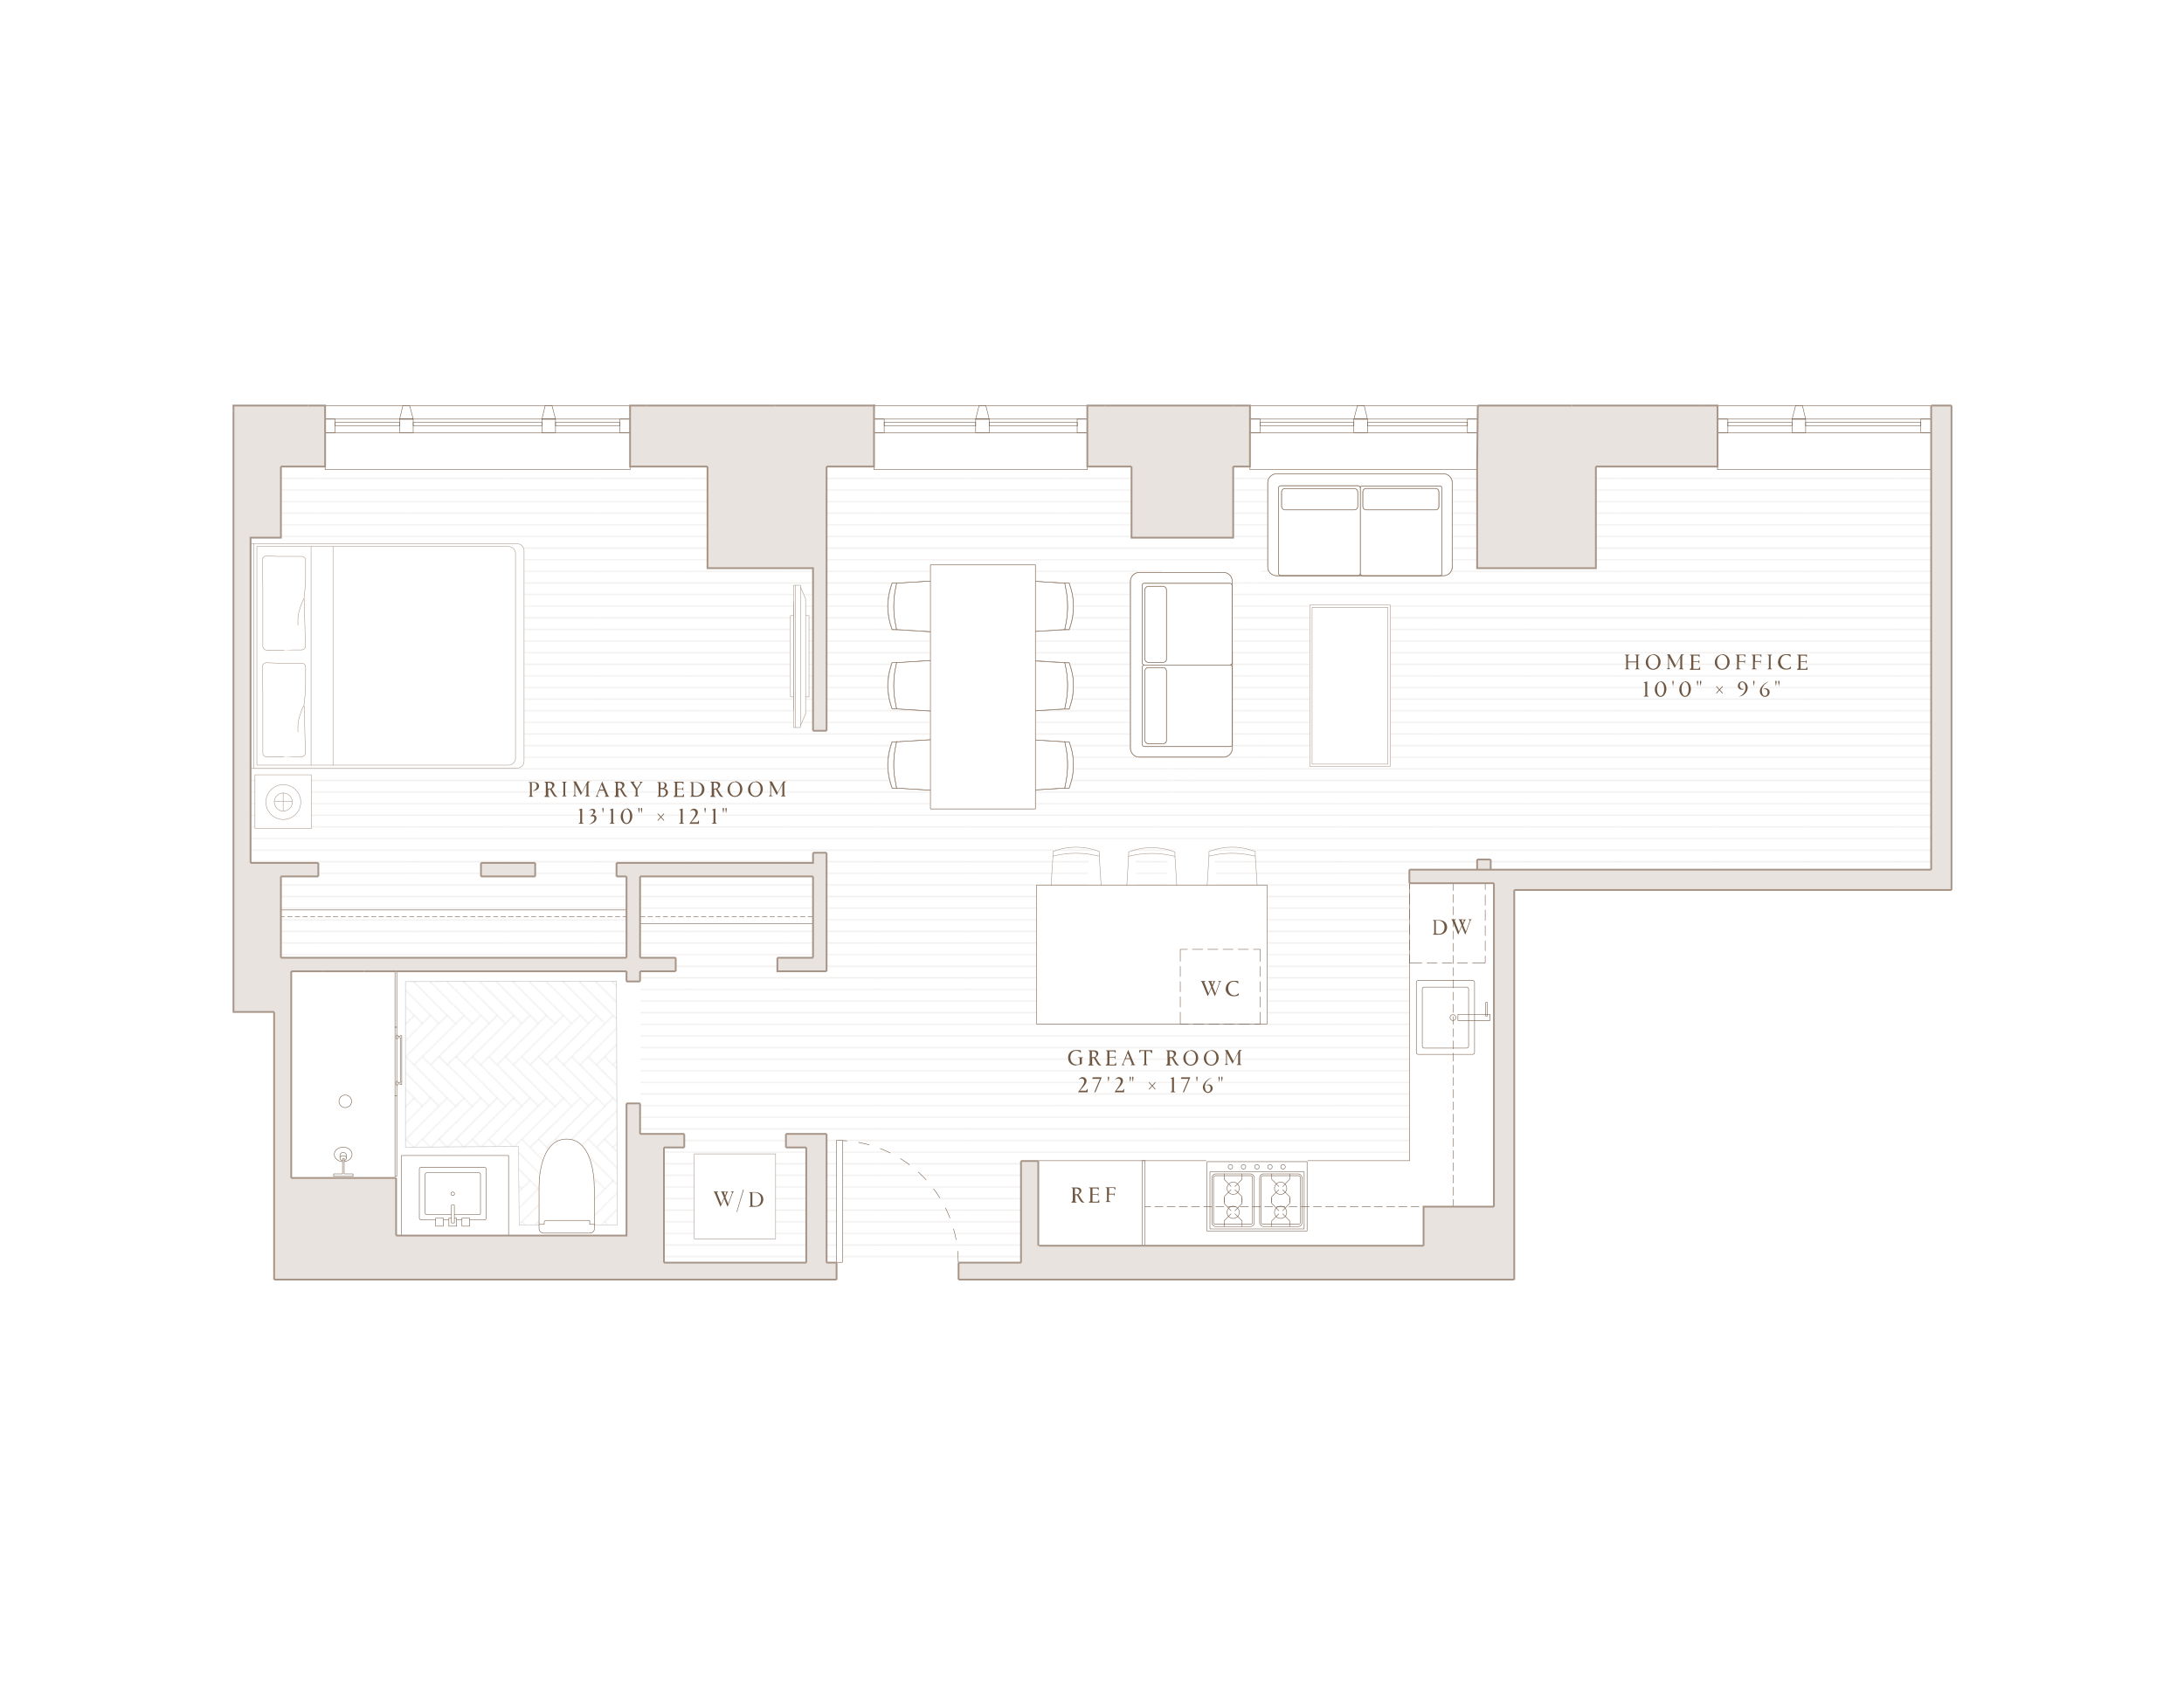 <svg viewBox="0 0 1353.6 1044" version="1.1" xmlns:xlink="http://www.w3.org/1999/xlink" xmlns="http://www.w3.org/2000/svg" id="Layer_1">
  
  <defs>
    <style>
      .st0, .st1, .st2, .st3, .st4, .st5, .st6, .st7, .st8, .st9 {
        fill: none;
      }

      .st1 {
        stroke-width: .3px;
      }

      .st1, .st2, .st3, .st10, .st11, .st12, .st6, .st8, .st9 {
        stroke-linecap: round;
      }

      .st1, .st2, .st3, .st10, .st11, .st12, .st6, .st9 {
        stroke-linejoin: round;
      }

      .st1, .st2, .st4 {
        stroke: #a79588;
      }

      .st2, .st3, .st10, .st13, .st11, .st12, .st5, .st6, .st7, .st14, .st9 {
        stroke-width: .3px;
      }

      .st3, .st11 {
        stroke: #705642;
      }

      .st10, .st15, .st11, .st12, .st14 {
        fill: #fff;
      }

      .st10, .st6 {
        stroke: #8b7563;
      }

      .st13 {
        fill: url(#Herringbone_100_3);
        stroke: #b9bbbb;
      }

      .st13, .st4, .st5, .st7, .st8, .st14 {
        stroke-miterlimit: 10;
      }

      .st12, .st5, .st7, .st14, .st9 {
        stroke: #6f5641;
      }

      .st4 {
        stroke-width: 1.1px;
      }

      .st16 {
        fill: #6f5641;
      }

      .st17 {
        fill: #e8e3df;
      }

      .st7 {
        stroke-dasharray: 7 7 0 0 0 0;
      }

      .st8 {
        stroke: #bdb6af;
        stroke-width: .2px;
      }

      .st18 {
        fill: url(#Planks_H_100_2);
      }
    </style>
    <pattern viewBox="0 0 64 76.7" patternUnits="userSpaceOnUse" patternTransform="translate(-17828.6 5012.5) rotate(90) scale(.8 -.8)" height="76.7" width="64" y="0" x="0" id="Herringbone_100_3">
      <g>
        <rect height="76.7" width="64" class="st0"></rect>
        <g>
          <rect height="76.7" width="64" class="st0"></rect>
          <g>
            <line y2="-37.4" x2="57.2" y1=".9" x1="95.6" class="st8"></line>
            <line y2="-11.7" x2="57" y1="1.3" x1="70" class="st8"></line>
            <line y2="-24.7" x2="57.1" y1="1.2" x1="83" class="st8"></line>
          </g>
          <g>
            <line y2="-31.1" x2="63.5" y1="1.1" x1="31.6" class="st8"></line>
            <line y2="-18.2" x2="63.5" y1="1.2" x1="44.1" class="st8"></line>
            <line y2="-37.4" x2="-6.8" y1=".9" x1="31.6" class="st8"></line>
            <line y2="-11.7" x2="-7" y1="1.3" x1="6" class="st8"></line>
            <line y2="-24.7" x2="-6.9" y1="1.2" x1="19" class="st8"></line>
          </g>
          <g>
            <line y2="39.3" x2="57.2" y1="77.6" x1="95.6" class="st8"></line>
            <line y2="26.6" x2="57.2" y1="64.9" x1="95.5" class="st8"></line>
            <line y2="52.1" x2="95.5" y1="13.9" x1="57.3" class="st8"></line>
            <line y2="1.1" x2="57.1" y1="39.4" x1="95.5" class="st8"></line>
            <line y2="65" x2="57" y1="78" x1="70" class="st8"></line>
            <line y2="52" x2="57.1" y1="77.9" x1="83" class="st8"></line>
          </g>
          <g>
            <line y2="-5.2" x2="63.4" y1="33" x1="25.2" class="st8"></line>
            <line y2="45.6" x2="63.5" y1="77.8" x1="31.6" class="st8"></line>
            <line y2="33" x2="63.4" y1="71.2" x1="25.2" class="st8"></line>
            <line y2="20.2" x2="63.5" y1="58.4" x1="25.2" class="st8"></line>
            <line y2="58.5" x2="63.5" y1="77.9" x1="44.1" class="st8"></line>
            <line y2="7.4" x2="63.5" y1="45.8" x1="25.2" class="st8"></line>
            <line y2="1" x2="44.3" y1="20.4" x1="25.1" class="st8"></line>
            <line y2=".9" x2="31.7" y1="7.4" x1="25.2" class="st8"></line>
            <line y2="39.3" x2="-6.8" y1="77.6" x1="31.6" class="st8"></line>
            <line y2="26.6" x2="-6.8" y1="64.9" x1="31.5" class="st8"></line>
            <line y2="52.1" x2="31.5" y1="13.9" x1="-6.7" class="st8"></line>
            <line y2="1.1" x2="-6.9" y1="39.4" x1="31.5" class="st8"></line>
            <line y2="1" x2="5.7" y1="26.8" x1="31.4" class="st8"></line>
            <line y2="13.8" x2="31.6" y1="1" x1="18.9" class="st8"></line>
            <line y2="65" x2="-7" y1="78" x1="6" class="st8"></line>
            <line y2="52" x2="-6.9" y1="77.9" x1="19" class="st8"></line>
          </g>
          <line y2="71.4" x2="63.4" y1="109.7" x1="25.2" class="st8"></line>
        </g>
      </g>
    </pattern>
    <pattern viewBox="0 0 72 72" patternUnits="userSpaceOnUse" patternTransform="translate(-5677.1 -9693.4) scale(.8 -.8)" height="72" width="72" y="0" x="0" id="Planks_H_100_2">
      <g>
        <rect height="72" width="72" class="st0"></rect>
        <g>
          <rect height="72" width="72" class="st0"></rect>
          <g>
            <line y2="4.5" x2="72" y1="4.5" x1="144" class="st8"></line>
            <line y2="13.5" x2="72" y1="13.5" x1="144" class="st8"></line>
            <line y2="22.5" x2="72" y1="22.5" x1="144" class="st8"></line>
            <line y2="31.5" x2="72" y1="31.5" x1="144" class="st8"></line>
            <line y2="40.5" x2="72" y1="40.5" x1="144" class="st8"></line>
            <line y2="49.5" x2="72" y1="49.5" x1="144" class="st8"></line>
            <line y2="58.5" x2="72" y1="58.5" x1="144" class="st8"></line>
            <line y2="67.5" x2="72" y1="67.5" x1="144" class="st8"></line>
          </g>
          <g>
            <line y2="4.5" y1="4.5" x1="72" class="st8"></line>
            <line y2="13.5" y1="13.5" x1="72" class="st8"></line>
            <line y2="22.5" y1="22.5" x1="72" class="st8"></line>
            <line y2="31.5" y1="31.5" x1="72" class="st8"></line>
            <line y2="40.5" y1="40.5" x1="72" class="st8"></line>
            <line y2="49.5" y1="49.5" x1="72" class="st8"></line>
            <line y2="58.5" y1="58.5" x1="72" class="st8"></line>
            <line y2="67.5" y1="67.5" x1="72" class="st8"></line>
          </g>
          <g>
            <line y2="4.5" x2="-72" y1="4.5" class="st8"></line>
            <line y2="13.5" x2="-72" y1="13.5" class="st8"></line>
            <line y2="22.5" x2="-72" y1="22.5" class="st8"></line>
            <line y2="31.5" x2="-72" y1="31.5" class="st8"></line>
            <line y2="40.5" x2="-72" y1="40.5" class="st8"></line>
            <line y2="49.5" x2="-72" y1="49.5" class="st8"></line>
            <line y2="58.5" x2="-72" y1="58.5" class="st8"></line>
            <line y2="67.5" x2="-72" y1="67.5" class="st8"></line>
          </g>
        </g>
      </g>
    </pattern>
  </defs>
  <g id="Layer_11">
    <g>
      <polygon points="169.9 793.2 169.9 627.1 144.7 627.1 144.7 251.4 1209.5 251.4 1209.5 551.5 938.5 552 938.5 793.2 593.9 793.2 594.1 782.5 518.5 782.5 518.5 793.2 169.9 793.2" class="st15"></polygon>
      <polygon points="382.1 608.2 382.5 759.4 321.8 759.4 321.3 710.7 251.3 711.1 251.3 608.5 382.1 608.2" class="st13"></polygon>
      <g>
        <g>
          <path d="M781.4,450.3h-17.6v-46.6h17.6c.6,0,1.1.6,1.1,1.1v46.6c0-.7-.6-1.1-1.1-1.1Z" class="st18"></path>
          <path d="M781.4,403.6h-17.6v-43.3c0-1.3-.4-2.5-1.1-3.4h18.8c.7,0,1.1.6,1.1,1.1v44.4c0,.6-.6,1.1-1.1,1.1h0Z" class="st18"></path>
          <path d="M728,496.9h53.3c.7,0,1.1-.6,1.1-1.1v1.5c0,2.9-2.4,5.5-5.5,5.5h-52.2c-2.9,0-5.5-2.4-5.5-5.5v-28.1h7.3v26.6c0,.7.6,1.1,1.1,1.1h.3Z" class="st18"></path>
          <path d="M740.5,469.2v24.2c0,1.1-.8,2.1-2,2.1h-8.3c-1.1,0-2.1-1-2.1-2.1v-24.2h12.3Z" class="st18"></path>
          <path d="M781.4,496.9h-53.3c-.7,0-1.1-.6-1.1-1.1v-26.6h1.4v24.2c0,1.1,1,2.1,2.1,2.1h8.3c1.1,0,2-1,2-2.1v-24.2h17.8c2.9,0,5.5-2.4,5.5-5.5v-13.6h17.6c.7,0,1.1.6,1.1,1.1v44.4c0,.7-.6,1.1-1.1,1.1h-.1Z" class="st18"></path>
          <path d="M641.7,489.7v11.6h-65v-11.5l7.8.4.8-4.6c1.3-8.4,1.3-14.8,0-23.2l-.8-4.5-7.8.4v-17.6l7.8.4.8-4.6c1.3-8.4,1.3-14.8,0-23.2l-.8-4.5-7.8.4v-17.6l7.8.6.8-4.6c1.3-8.4,1.3-14.8,0-23.2l-.8-4.5-7.8.6v-10.1h65v10.2l-10.6-.7-.8,4.5c-1.3,7.7-1.3,15.5,0,23.2l.8,4.6,10.6-.7v18.1l-10.6-.7-.8,4.5c-1.3,7.7-1.3,15.5,0,23.2l.8,4.6,10.6-.7v18.1l-10.6-.7-.8,4.5c-1.3,7.7-1.3,15.5,0,23.2l.8,4.6,10.6-.7v.3Z" class="st15"></path>
          <path d="M641.7,458.6v31.1l-10.6.7-.8-4.6c-1.3-7.7-1.3-15.5,0-23.2l.8-4.5,10.6.7h0Z" class="st15"></path>
          <path d="M641.7,409.6v31.1l-10.6.7-.8-4.6c-1.3-7.7-1.3-15.5,0-23.2l.8-4.5,10.6.7h0Z" class="st15"></path>
          <path d="M641.7,360.4v31.1l-10.6.7-.8-4.6c-1.3-7.7-1.3-15.5,0-23.2l.8-4.5,10.6.7h0Z" class="st15"></path>
          <path d="M593.9,782.5h-71.7v-75.5c40.2,2,71.7,35.1,71.7,75.5Z" class="st18"></path>
          <path d="M585.4,364.4c1.3,8.4,1.3,14.8,0,23.2l-.8,4.6-7.8-.6v-31.4l7.8-.6.8,4.5h0Z" class="st15"></path>
          <path d="M585.4,413.4c1.3,8.4,1.3,14.8,0,23.2l-.8,4.6-7.8-.4v-31.4l7.8-.4.8,4.5h0Z" class="st15"></path>
          <path d="M585.4,462.5c1.3,8.4,1.3,14.8,0,23.2l-.8,4.6-7.8-.4v-31.4l7.8-.4.8,4.5h0Z" class="st15"></path>
          <polygon points="503.9 543.3 503.9 568.5 500.7 568.5 499.1 568.5 495.9 568.5 494.2 568.5 491.3 568.5 489.6 568.5 486.5 568.5 484.9 568.5 481.8 568.5 480.1 568.5 477 568.5 475.5 568.5 472.3 568.5 470.7 568.5 467.5 568.5 466.1 568.5 462.9 568.5 461.3 568.5 458.1 568.5 456.6 568.5 453.5 568.5 451.8 568.5 448.7 568.5 447.1 568.5 444 568.5 442.3 568.5 439.2 568.5 437.7 568.5 434.5 568.5 432.9 568.5 429.7 568.5 428.3 568.5 425.1 568.5 423.5 568.5 420.3 568.5 418.8 568.5 415.7 568.5 414 568.5 410.9 568.5 409.3 568.5 406.2 568.5 404.5 568.5 401.4 568.5 399.9 568.5 396.7 568.5 396.7 543.3 503.9 543.3" class="st18"></polygon>
          <polygon points="178.1 568.5 181.1 568.5 182.7 568.5 186 568.5 187.5 568.5 190.7 568.5 192.3 568.5 195.3 568.5 196.9 568.5 200.1 568.5 201.6 568.5 204.9 568.5 206.3 568.5 209.5 568.5 211.2 568.5 214.2 568.5 215.9 568.5 218.9 568.5 220.5 568.5 223.8 568.5 225.3 568.5 228.5 568.5 230.1 568.5 233.1 568.5 234.7 568.5 237.9 568.5 239.4 568.5 242.7 568.5 244.1 568.5 247.3 568.5 249 568.5 252 568.5 253.7 568.5 256.7 568.5 258.3 568.5 261.6 568.5 263.1 568.5 266.3 568.5 267.9 568.5 270.9 568.5 272.5 568.5 275.7 568.5 277.2 568.5 280.5 568.5 281.9 568.5 285.1 568.5 286.8 568.5 289.8 568.5 291.5 568.5 294.5 568.5 296.1 568.5 299.4 568.5 300.9 568.5 304.1 568.5 305.7 568.5 308.7 568.5 310.3 568.5 313.5 568.5 315 568.5 318.3 568.5 319.7 568.5 322.9 568.5 324.6 568.5 327.6 568.5 329.3 568.5 332.3 568.5 333.9 568.5 337.2 568.5 338.7 568.5 341.9 568.5 343.5 568.5 346.5 568.5 348.1 568.5 351.3 568.5 352.8 568.5 356.1 568.5 357.5 568.5 360.7 568.5 362.4 568.5 365.4 568.5 367.1 568.5 370.1 568.5 371.7 568.5 375 568.5 376.5 568.5 379.7 568.5 381.3 568.5 384.3 568.5 385.9 568.5 388.3 568.5 388.3 593.7 174.1 593.7 174.1 568.5 176.4 568.5 178.1 568.5" class="st18"></polygon>
          <path d="M894.5,293.9h-103.5c-2.9,0-5.5,2.4-5.5,5.5v52.2c0,2.9,2.4,5.5,5.5,5.5h103.5c2.9,0,5.3-2.4,5.3-5.5v-52.2c0-2.9-2.4-5.5-5.3-5.5ZM724,530.8h0l-1.1,17.8h-18.1l-1.1-17.8v-2.8l-3.1-1c-6.9-2.2-15.7-2.2-22.5,0l-3.1,1v2.8l-1.1,17.8h-31.4v86.2h142.8v-86.2h-31.4l-1.1-17.8v-2.8l-3.1-1c-6.9-2.2-15.7-2.2-22.5,0l-3.1,1v2.7h-.1ZM555.7,410.7h-2.7l-1,3.1c-2.2,7.8-2.2,14.8,0,22.5l1,3.1h2.7l21,1.3v17.6l-21,1.3h-2.7l-1,3.1c-2.2,7.8-2.2,14.8,0,22.5l1,3.1h2.7l21,1.3v11.5h65v-11.6l18.2-1.1h2.8l1-3.1c2.2-6.9,2.2-15.7,0-22.5l-1-3.1h-2.8l-18.2-1.1v-18.1l18.2-1.1h2.8l1-3.1c2.2-6.9,2.2-15.7,0-22.5l-1-3.1h-2.8l-18.2-1.1v-18.1l18.2-1.1h2.8l1-3.1c2.2-6.9,2.2-15.7,0-22.7l-1-3.1h-2.8l-18.2-1.1v-10.2h-65v10.1l-21,1.3h-2.7l-1,3.1c-2.2,7.8-2.2,14.8,0,22.7l1,3.1h2.7l21,1.3v17.6l-21,1.3h0v.3ZM501.4,381.6h-2v-10.4l-3.2-7.4v-1h-4.2v18.8h-2v50.4h2v19h4.2v-1l3.2-7.4v-10.6h2v-50.4ZM193,480.3h-35v33.3h35v-33.3ZM320.6,336.9h-165.5v-3.8h18.8v-44h27.4v2h189v-2h48v63h65.4v100.8h8.4v-163.8h29.4v2h132.2v-2h27.4v44h63v-44h10.4v2h140.8v61h73.8v-63h75.3v2h132.4v247.8h-273v-6.2h-8.4v6.2h-42v180.6h-63l-.4.6h-62l-.6-.6h-114.5v63h-38.9c0-40.2-31.5-73.4-71.7-75.5h-3.6v75.6h-6.2v-79.8h-25.2v8.4h12.6v71.4h-88.2v-71.4h12.6v-8.4h-27.4v-100.8h22.1v-8.4h-22.1v-21h107.2v21h-22v8.4h30.4v-73.4h-8.4v6.2h-121.8v8.4h6.2v21h-214.2v-21h23.2v-8.4h-42v-58.7h165.5c2.4,0,4.2-2,4.2-4.2v-130.6c0-2.4-2-4.2-4.2-4.2l-.4-.3ZM861.5,475.1v-100.1h-49.8v100.1h49.8ZM782.5,497.2v-140.1c0-2.9-2.4-5.5-5.5-5.5h-52.2c-2.2,0-4.1,1.3-4.9,3.1h-13.9c-2.9,0-5.5,2.4-5.5,5.5v103.5c0,2.9,2.4,5.5,5.5,5.5h13.3v28.1c0,2.9,2.4,5.5,5.5,5.5h52.2c2.9,0,5.5-2.4,5.5-5.5ZM480.7,768v-52.6h-50.4v52.6h50.4ZM331.7,543.3v-8.4h-33.6v8.4h33.6Z" class="st18"></path>
        </g>
        <g>
          <path d="M841.7,356.9h-50.5c-2.9,0-5.5-2.4-5.5-5.5v-52.2c0-2.9,2.4-5.5,5.5-5.5h103.5c2.9,0,5.3,2.4,5.3,5.5v52.2c0,2.9-2.4,5.5-5.3,5.5h-52.9Z" class="st6"></path>
          <path d="M892.3,356.9h-47.9c-.7,0-1.3-.6-1.3-1.1v-53.5c0-.7.6-1.1,1.3-1.1h47.9c.7,0,1.3.6,1.3,1.1v53.5c0,.7-.6,1.1-1.3,1.1Z" class="st6"></path>
          <path d="M843,355.7c0,.7-.6,1.1-1.3,1.1h-47.9c-.7,0-1.3-.6-1.3-1.1v-53.5c0-.7.6-1.1,1.3-1.1h47.9c.7,0,1.3.6,1.3,1.1" class="st6"></path>
          <rect ry="2.1" rx="2.1" height="13.3" width="47.2" y="302.8" x="794.3" class="st6"></rect>
          <path d="M889.7,316.1h-43.1c-1.1,0-2-1-2-2.1v-9.2c0-1.1.8-2.1,2-2.1h43.1c1.1,0,2,1,2,2.1v9.2c0,1.1-.8,2.1-2,2.1Z" class="st6"></path>
          <path d="M763.7,403.6v-43.3c0-1.3-.4-2.5-1.1-3.4-1-1.3-2.5-2-4.2-2h-52.2c-2.9,0-5.5,2.4-5.5,5.5v103.5c0,2.9,2.4,5.5,5.5,5.5h52.2c2.9,0,5.5-2.4,5.5-5.5v-60.2h-.1Z" class="st6"></path>
          <path d="M763.7,450.3v-36.7c0-.7-.6-1.3-1.1-1.3h-53.5c-.7,0-1.1.6-1.1,1.3v47.9c0,.7.6,1.3,1.1,1.3h53.5c.7,0,1.1-.6,1.1-1.3v-11.3h0Z" class="st6"></path>
          <path d="M762.5,412.1c.7,0,1.1-.6,1.1-1.3v-47.9c0-.7-.6-1.3-1.1-1.3h-53.5c-.7,0-1.1.6-1.1,1.3v47.9c0,.7.6,1.3,1.1,1.3" class="st6"></path>
          <path d="M719.5,410.7h1.4c1.1,0,2.1-.8,2.1-2v-43.1c0-1.1-.8-2-2.1-2h-9.2c-1.1,0-2.1.8-2.1,2v43.1c0,1.1,1,2,2.1,2h7.8Z" class="st6"></path>
          <path d="M719.5,461.1h1.4c1.1,0,2.1-.8,2.1-2.1v-43.1c0-1.1-.8-2.1-2.1-2.1h-9.2c-1.1,0-2.1,1-2.1,2.1v43.1c0,1.1,1,2.1,2.1,2.1h7.8Z" class="st6"></path>
          <path d="M641.7,489.7l18.2-1.1h2.8l1-3.1c2.2-6.9,2.2-15.7,0-22.5l-1-3.1h-2.8l-18.2-1.1" class="st6"></path>
          <path d="M641.7,440.7l18.2-1.1h2.8l1-3.1c2.2-6.9,2.2-15.7,0-22.5l-1-3.1h-2.8l-18.2-1.1" class="st6"></path>
          <path d="M576.7,489.9l-21-1.3h-2.7l-1-3.1c-2.2-7.8-2.2-14.8,0-22.5l1-3.1h2.7l21-1.3" class="st6"></path>
          <path d="M576.7,440.8l-21-1.3h-2.7l-1-3.1c-2.2-7.8-2.2-14.8,0-22.5l1-3.1h2.7l21-1.3" class="st6"></path>
          <path d="M641.7,391.5l18.2-1.1h2.8l1-3.1c2.2-6.9,2.2-15.7,0-22.7l-1-3.1h-2.8l-18.2-1.1" class="st6"></path>
          <path d="M576.7,391.7l-21-1.3h-2.7l-1-3.1c-2.2-7.8-2.2-14.8,0-22.7l1-3.1h2.7l21-1.3" class="st6"></path>
          <path d="M659.9,488.5l.8-4.1c1.3-6.4,1.3-14.3,0-20.7l-.8-4.1" class="st6"></path>
          <path d="M659.9,439.4l.8-4.1c1.3-6.4,1.3-14.1,0-20.7l-.8-3.9h0" class="st6"></path>
          <path d="M555.7,488.5l-.8-4.1c-1.3-6.4-1.3-14.3,0-20.7l.8-4.1" class="st6"></path>
          <path d="M555.7,439.4l-.8-4.1c-1.3-6.4-1.3-14.3,0-20.7l.8-3.9h0" class="st6"></path>
          <path d="M659.9,390.4l.8-4.1c1.3-6.4,1.3-14.1,0-20.7l-.8-4.1" class="st6"></path>
          <path d="M555.7,390.4l-.8-4.1c-1.3-6.4-1.3-14.1,0-20.7l.8-4.1" class="st6"></path>
          <polygon points="576.7 489.9 576.7 501.4 641.7 501.4 641.7 489.7 641.7 458.6 641.7 440.7 641.7 409.6 641.7 391.5 641.7 360.4 641.7 350.2 576.7 350.2 576.7 360.3 576.7 391.7 576.7 409.3 576.7 440.8 576.7 458.4 576.7 489.9" class="st6"></polygon>
        </g>
      </g>
      <g>
        <g>
          <rect height="33.3" width="35" y="480.3" x="158" class="st2"></rect>
          <g>
            <circle r="10.8" cy="497.2" cx="175.6" class="st1"></circle>
            <circle r="5.6" cy="497.2" cx="175.6" class="st1"></circle>
            <line y2="496.9" x2="181.1" y1="496.9" x1="170" class="st2"></line>
            <line y2="491.5" x2="175.5" y1="502.4" x1="175.5" class="st2"></line>
          </g>
        </g>
        <g>
          <path d="M153.9,476.1h166.7c2.4,0,4.2-2,4.2-4.2v-130.6c0-2.4-2-4.2-4.2-4.2h-166.7v139.2h0Z" class="st2"></path>
          <path d="M319.5,469.9v-126.8c0-2.4-2-4.3-4.3-4.3h-156v135.5h156c2.4,0,4.3-2,4.3-4.3h0Z" class="st2"></path>
          <path d="M319.5,338.7" class="st2"></path>
          <line y2="476.1" x2="157.4" y1="336.9" x1="157.4" class="st2"></line>
          <line y2="338.7" x2="192.8" y1="474.4" x1="192.8" class="st2"></line>
          <line y2="338.7" x2="206.4" y1="474.4" x1="206.4" class="st2"></line>
          <path d="M184.7,453.7s-.4-5.3.8-9.1c2-6.6,2.9-7.3,2.9-7.3l.7-6.6.3-6.6v-10.6c0-1.4-1.1-2.4-2.5-2.4h-15.4l-6.2-.3c-1.4,0-2.7,1.1-2.7,2.5l.3,16.8v36.7c0,1.3,1.1,2.4,2.4,2.4h10.9c0-.1,10.6-.1,10.6-.1,1.4,0,2.5-1.1,2.5-2.5l-.8-29.1" class="st2"></path>
          <path d="M184.7,387.5s-.4-5.3.8-9.1c2-6.6,2.9-7.3,2.9-7.3l.7-6.6.3-6.6v-10.6c0-1.4-1.1-2.4-2.5-2.4h-15.4l-6.2-.3c-1.4,0-2.7,1.1-2.7,2.5l.3,16.8v36.7c0,1.3,1.1,2.4,2.4,2.4h10.9c0-.1,10.6-.1,10.6-.1,1.4,0,2.5-1.1,2.5-2.5l-.8-29.1" class="st2"></path>
        </g>
      </g>
      <line y2="440.4" x2="491.9" y1="373.2" x1="491.9" class="st2"></line>
      <polyline points="496.1 362.8 496.1 451 491.9 451 491.9 362.8 496.1 362.8" class="st2"></polyline>
      <line y2="362.8" x2="493" y1="451" x1="493" class="st2"></line>
      <polyline points="496.1 363.8 499.3 371.2 499.3 442.6 496.1 449.9" class="st2"></polyline>
      <polyline points="491.9 381.6 489.9 381.6 489.9 432 491.9 432" class="st2"></polyline>
      <polyline points="499.3 381.6 501.4 381.6 501.4 432 499.3 432" class="st2"></polyline>
      <g>
        <rect height="100.1" width="49.8" y="375" x="811.8" class="st2"></rect>
        <rect height="97.2" width="46.9" y="376.5" x="813.2" class="st2"></rect>
      </g>
      <polyline points="480.7 768 430.3 768 430.3 715.3 480.7 715.3 480.7 768" class="st2"></polyline>
      <g>
        <path d="M697.7,559.7l4.5.8c7.7,1.3,15.5,1.3,23.2,0l4.6-.8-1.8-28.8v-2.8l-3.1-1c-6.9-2.2-15.7-2.2-22.5,0l-3.1,1v2.8l-1.8,28.8Z" class="st2"></path>
        <path d="M650.8,559.4l4.5.8c7.7,1.3,15.5,1.3,23.2,0l4.6-.8-1.8-28.8v-2.8l-3.1-1c-6.9-2.2-15.7-2.2-22.5,0l-3.1,1v2.8l-1.8,28.8Z" class="st2"></path>
        <path d="M728.2,530.8l-4.1-.8c-6.4-1.3-14.3-1.3-20.7,0l-4.1.8" class="st2"></path>
        <path d="M681.3,530.7l-4.1-.8c-6.4-1.3-14.3-1.3-20.7,0l-4.1.8" class="st2"></path>
        <path d="M747.5,559.4l4.5.8c7.7,1.3,15.5,1.3,23.2,0l4.6-.8-1.8-28.8v-2.8l-3.1-1c-6.9-2.2-15.7-2.2-22.5,0l-3.1,1v2.8l-1.8,28.8Z" class="st2"></path>
        <path d="M778,530.7l-4.1-.8c-6.4-1.3-14.3-1.3-20.7,0l-4.1.8" class="st2"></path>
      </g>
      <g>
        <path d="M792.9,356.9h-1.7c-2.9,0-5.5-2.4-5.5-5.5v-52.2c0-2.9,2.4-5.5,5.5-5.5h103.5c2.9,0,5.5,2.4,5.5,5.5v52.2c0,2.9-2.4,5.5-5.5,5.5h-101.8Z" class="st6"></path>
        <path d="M844.4,356.9c-.7,0-1.3-.6-1.3-1.1v-53.5c0-.7.6-1.1,1.3-1.1h47.9c.7,0,1.3.6,1.3,1.1v53.5c0,.7-.6,1.1-1.3,1.1h-47.9Z" class="st6"></path>
        <g>
          <path d="M843,355.7c0,.7-.6,1.1-1.3,1.1h-47.9c-.7,0-1.3-.6-1.3-1.1v-53.5c0-.7.6-1.1,1.3-1.1h47.9c.7,0,1.3.6,1.3,1.1" class="st6"></path>
          <rect ry="2.1" rx="2.1" height="13.3" width="47.2" y="302.8" x="794.3" class="st6"></rect>
          <rect ry="2.1" rx="2.1" height="13.3" width="47.2" y="302.8" x="844.7" class="st6"></rect>
        </g>
      </g>
      <g>
        <path d="M763.7,362v-1.7c0-2.9-2.4-5.5-5.5-5.5h-52.2c-2.9,0-5.5,2.4-5.5,5.5v103.5c0,2.9,2.4,5.5,5.5,5.5h52.2c2.9,0,5.5-2.4,5.5-5.5v-101.8Z" class="st6"></path>
        <path d="M763.7,413.6c0-.7-.6-1.3-1.1-1.3h-53.5c-.7,0-1.1.6-1.1,1.3v47.9c0,.7.6,1.3,1.1,1.3h53.5c.7,0,1.1-.6,1.1-1.3v-47.9Z" class="st6"></path>
        <g>
          <path d="M762.5,412.1c.7,0,1.1-.6,1.1-1.3v-47.9c0-.7-.6-1.3-1.1-1.3h-53.5c-.7,0-1.1.6-1.1,1.3v47.9c0,.7.6,1.3,1.1,1.3" class="st6"></path>
          <rect ry="2.1" rx="2.1" height="47.2" width="13.3" y="363.4" x="709.6" class="st6"></rect>
          <rect ry="2.1" rx="2.1" height="47.2" width="13.3" y="413.8" x="709.6" class="st6"></rect>
        </g>
      </g>
      <g>
        <path d="M631,458l-.8,4.5c-1.3,7.7-1.3,15.5,0,23.2l.8,4.6,28.8-1.8h2.8l1-3.1c2.2-6.9,2.2-15.7,0-22.5l-1-3.1h-2.8l-28.8-1.8Z" class="st6"></path>
        <path d="M631,408.9l-.8,4.5c-1.3,7.7-1.3,15.5,0,23.2l.8,4.6,28.8-1.8h2.8l1-3.1c2.2-6.9,2.2-15.7,0-22.5l-1-3.1h-2.8l-28.8-1.8Z" class="st6"></path>
        <path d="M584.4,458l.8,4.5c1.3,8.4,1.3,14.8,0,23.2l-.8,4.6-28.8-1.8h-2.8l-1-3.1c-2.2-7.8-2.2-14.8,0-22.5l1-3.1h2.8l28.8-1.8Z" class="st6"></path>
        <path d="M584.4,408.9l.8,4.5c1.3,8.4,1.3,14.8,0,23.2l-.8,4.6-28.8-1.8h-2.8l-1-3.1c-2.2-7.8-2.2-14.8,0-22.5l1-3.1h2.8l28.8-1.8Z" class="st6"></path>
        <path d="M631,359.7l-.8,4.5c-1.3,7.7-1.3,15.5,0,23.2l.8,4.6,28.8-1.8h2.8l1-3.1c2.2-6.9,2.2-15.7,0-22.5l-1-3.1h-2.8l-28.8-1.8Z" class="st6"></path>
        <path d="M584.4,359.7l.8,4.5c1.3,8.4,1.3,14.8,0,23.2l-.8,4.6-28.8-1.8h-2.8l-1-3.1c-2.2-7.8-2.2-14.8,0-22.5l1-3.1h2.8l28.8-1.8Z" class="st6"></path>
        <path d="M659.9,488.5l.8-4.1c1.3-6.4,1.3-14.3,0-20.7l-.8-4.1" class="st6"></path>
        <path d="M659.9,439.4l.8-4.1c1.3-6.4,1.3-14.3,0-20.7l-.8-4.1" class="st6"></path>
        <path d="M555.7,488.5l-.8-4.1c-1.3-6.4-1.3-14.3,0-20.7l.8-4.1" class="st6"></path>
        <path d="M555.7,439.4l-.8-4.1c-1.3-6.4-1.3-14.3,0-20.7l.8-4.1" class="st6"></path>
        <path d="M659.9,390.4l.8-4.1c1.3-6.4,1.3-14.3,0-20.7l-.8-4.1" class="st6"></path>
        <path d="M555.7,390.4l-.8-4.1c-1.3-6.4-1.3-14.3,0-20.7l.8-4.1" class="st6"></path>
        <rect height="151.2" width="65" y="350.2" x="576.7" class="st10"></rect>
      </g>
      <g>
        <rect height="49.6" width="66.4" y="716.3" x="248.8" class="st12"></rect>
        <g>
          <rect ry="1" rx="1" height="32.6" width="41.4" y="723.6" x="259.9" class="st12"></rect>
          <rect ry="1" rx="1" height="26" width="34.3" y="727" x="263.5" class="st12"></rect>
          <circle r="1.1" cy="740" cx="280.6" class="st12"></circle>
          <rect height="5" width="4.8" y="755.1" x="278.2" class="st12"></rect>
          <rect height="11.1" width="1.8" y="747" x="279.8" class="st12"></rect>
          <rect height="5" width="4.8" y="755.1" x="270" class="st12"></rect>
          <rect height="5" width="4.8" y="755.1" x="286.3" class="st12"></rect>
        </g>
      </g>
      <g>
        <path d="M368.4,735.8v25.9c0,1.5-1.3,2.7-2.8,2.7h-28.7c-1.5,0-2.8-1.3-2.8-2.7v-25.9c0-9.1,2.4-29.7,17.1-29.7h0c14.6,0,17.1,20.6,17.1,29.7h.1Z" class="st12"></path>
        <path d="M334.2,759h3.1v-1.4c0-.7.6-1.1,1.3-1.1h26.5c.3,0,.4.1.4.4v2.1h3.1" class="st12"></path>
      </g>
      <circle r="3.9" cy="682.7" cx="214" class="st12"></circle>
      <rect height="42.4" width="1.1" y="636.7" x="244.8" class="st12"></rect>
      <rect height="35.3" width="1.1" y="601.4" x="244.8" class="st12"></rect>
      <rect height="50.1" width="1.1" y="679.1" x="244.8" class="st12"></rect>
      <g>
        <line y2="670.7" x2="249" y1="670.7" x1="248.1" class="st9"></line>
        <line y2="643.5" x2="249" y1="643.5" x1="248.1" class="st9"></line>
        <polygon points="246.4 641.7 245.7 641.7 245.7 642.4 245.7 643.2 245.7 643.9 246.4 643.9 246.4 643.2 248.1 643.2 248.1 671.1 246.4 671.1 246.4 670.3 245.7 670.3 245.7 671.1 245.7 671.9 245.7 672.6 246.4 672.6 246.4 671.9 248.1 671.9 248.1 672.2 249 672.2 249 642 248.1 642 248.1 642.4 246.4 642.4 246.4 641.7" class="st12"></polygon>
      </g>
      <g>
        <ellipse ry="4.5" rx="5.5" cy="715.6" cx="212.7" class="st12"></ellipse>
        <path d="M210.7,717.7v-1.5c0-1,.8-1.8,2-1.8s2,.8,2,1.8v1.7" class="st12"></path>
        <ellipse ry="1.5" rx="2" cy="717.9" cx="212.7" class="st12"></ellipse>
        <path d="M213.3,718.6v9.1h5.5v1.5h-12v-1.5h5.5v-9.1c0-.3.3-.6.6-.6s.6.3.6.6h0Z" class="st12"></path>
      </g>
      <line y2="608.4" x2="396.7" y1="684" x1="396.7" class="st0"></line>
      <line y2="568.3" x2="385.9" y1="568.3" x1="388.3" class="st5"></line>
      <line y2="568.3" x2="381.3" y1="568.3" x1="384.3" class="st5"></line>
      <line y2="568.3" x2="376.5" y1="568.3" x1="379.7" class="st5"></line>
      <line y2="568.3" x2="371.7" y1="568.3" x1="375" class="st5"></line>
      <line y2="568.3" x2="367.1" y1="568.3" x1="370.1" class="st5"></line>
      <line y2="568.3" x2="362.4" y1="568.3" x1="365.4" class="st5"></line>
      <line y2="568.3" x2="357.5" y1="568.3" x1="360.7" class="st5"></line>
      <line y2="568.3" x2="352.8" y1="568.3" x1="356.1" class="st5"></line>
      <line y2="568.3" x2="348.1" y1="568.3" x1="351.3" class="st5"></line>
      <line y2="568.3" x2="343.5" y1="568.3" x1="346.5" class="st5"></line>
      <line y2="568.3" x2="338.7" y1="568.3" x1="341.9" class="st5"></line>
      <line y2="568.3" x2="333.9" y1="568.3" x1="337.2" class="st5"></line>
      <line y2="568.3" x2="329.3" y1="568.3" x1="332.3" class="st5"></line>
      <line y2="568.3" x2="324.6" y1="568.3" x1="327.6" class="st5"></line>
      <line y2="568.3" x2="319.7" y1="568.3" x1="322.9" class="st5"></line>
      <line y2="568.3" x2="315" y1="568.3" x1="318.3" class="st5"></line>
      <line y2="568.3" x2="310.3" y1="568.3" x1="313.5" class="st5"></line>
      <line y2="568.3" x2="305.7" y1="568.3" x1="308.7" class="st5"></line>
      <line y2="568.3" x2="300.9" y1="568.3" x1="304.1" class="st5"></line>
      <line y2="568.3" x2="296.1" y1="568.3" x1="299.4" class="st5"></line>
      <line y2="568.3" x2="291.5" y1="568.3" x1="294.5" class="st5"></line>
      <line y2="568.3" x2="286.8" y1="568.3" x1="289.8" class="st5"></line>
      <line y2="568.3" x2="281.9" y1="568.3" x1="285.1" class="st5"></line>
      <line y2="568.3" x2="277.2" y1="568.3" x1="280.5" class="st5"></line>
      <line y2="568.3" x2="272.5" y1="568.3" x1="275.7" class="st5"></line>
      <line y2="568.3" x2="267.9" y1="568.3" x1="270.9" class="st5"></line>
      <line y2="568.3" x2="263.1" y1="568.3" x1="266.3" class="st5"></line>
      <line y2="568.3" x2="258.3" y1="568.3" x1="261.6" class="st5"></line>
      <line y2="568.3" x2="253.7" y1="568.3" x1="256.7" class="st5"></line>
      <line y2="568.3" x2="249" y1="568.3" x1="252" class="st5"></line>
      <line y2="568.3" x2="244.1" y1="568.3" x1="247.3" class="st5"></line>
      <line y2="568.3" x2="239.4" y1="568.3" x1="242.7" class="st5"></line>
      <line y2="568.3" x2="234.7" y1="568.3" x1="237.9" class="st5"></line>
      <line y2="568.3" x2="230.1" y1="568.3" x1="233.1" class="st5"></line>
      <line y2="568.3" x2="225.3" y1="568.3" x1="228.5" class="st5"></line>
      <line y2="568.3" x2="220.5" y1="568.3" x1="223.8" class="st5"></line>
      <line y2="568.3" x2="215.9" y1="568.3" x1="218.9" class="st5"></line>
      <line y2="568.3" x2="211.2" y1="568.3" x1="214.2" class="st5"></line>
      <line y2="568.3" x2="206.3" y1="568.3" x1="209.5" class="st5"></line>
      <line y2="568.3" x2="201.6" y1="568.3" x1="204.9" class="st5"></line>
      <line y2="568.3" x2="196.9" y1="568.3" x1="200.1" class="st5"></line>
      <line y2="568.3" x2="192.3" y1="568.3" x1="195.3" class="st5"></line>
      <line y2="568.3" x2="187.5" y1="568.3" x1="190.7" class="st5"></line>
      <line y2="568.3" x2="182.7" y1="568.3" x1="186" class="st5"></line>
      <line y2="568.3" x2="178.1" y1="568.3" x1="181.1" class="st5"></line>
      <line y2="568.3" x2="174.1" y1="568.3" x1="176.4" class="st5"></line>
      <line y2="564.1" x2="174.1" y1="564.1" x1="388.3" class="st5"></line>
      <line y2="568.3" x2="500.7" y1="568.3" x1="503.9" class="st5"></line>
      <line y2="568.3" x2="495.9" y1="568.3" x1="499.1" class="st5"></line>
      <line y2="568.3" x2="491.3" y1="568.3" x1="494.2" class="st5"></line>
      <line y2="568.3" x2="486.5" y1="568.3" x1="489.6" class="st5"></line>
      <line y2="568.3" x2="481.8" y1="568.3" x1="484.9" class="st5"></line>
      <line y2="568.3" x2="477" y1="568.3" x1="480.1" class="st5"></line>
      <line y2="568.3" x2="472.3" y1="568.3" x1="475.5" class="st5"></line>
      <line y2="568.3" x2="467.5" y1="568.3" x1="470.7" class="st5"></line>
      <line y2="568.3" x2="462.9" y1="568.3" x1="466.1" class="st5"></line>
      <line y2="568.3" x2="458.1" y1="568.3" x1="461.3" class="st5"></line>
      <line y2="568.3" x2="453.5" y1="568.3" x1="456.6" class="st5"></line>
      <line y2="568.3" x2="448.7" y1="568.3" x1="451.8" class="st5"></line>
      <line y2="568.3" x2="444" y1="568.3" x1="447.1" class="st5"></line>
      <line y2="568.3" x2="439.2" y1="568.3" x1="442.3" class="st5"></line>
      <line y2="568.3" x2="434.5" y1="568.3" x1="437.7" class="st5"></line>
      <line y2="568.3" x2="429.7" y1="568.3" x1="432.9" class="st5"></line>
      <line y2="568.3" x2="425.1" y1="568.3" x1="428.3" class="st5"></line>
      <line y2="568.3" x2="420.3" y1="568.3" x1="423.5" class="st5"></line>
      <line y2="568.3" x2="415.7" y1="568.3" x1="418.8" class="st5"></line>
      <line y2="568.3" x2="410.9" y1="568.3" x1="414" class="st5"></line>
      <line y2="568.3" x2="406.2" y1="568.3" x1="409.3" class="st5"></line>
      <line y2="568.3" x2="401.4" y1="568.3" x1="404.5" class="st5"></line>
      <line y2="568.3" x2="396.7" y1="568.3" x1="399.9" class="st5"></line>
      <line y2="572.5" x2="396.7" y1="572.5" x1="503.9" class="st5"></line>
      <path d="M593.9,782.5c0-40.3-31.6-73.5-71.8-75.5" class="st7"></path>
      <polyline points="522.1 782.5 522.1 706.9 518.5 706.9 518.5 782.5 522.1 782.5" class="st14"></polyline>
      <line y2="782.5" x2="595" y1="782.5" x1="518.5" class="st0"></line>
      <rect height="86.2" width="142.8" y="548.6" x="642.5" class="st11"></rect>
      <line y2="588.5" x2="773.7" y1="588.5" x1="767.4" class="st3"></line>
      <polyline points="776.8 588.5 781.1 588.5 781.1 595.9" class="st3"></polyline>
      <line y2="605.3" x2="781.1" y1="599.1" x1="781.1" class="st3"></line>
      <line y2="614.8" x2="781.1" y1="608.5" x1="781.1" class="st3"></line>
      <line y2="624.3" x2="781.1" y1="617.9" x1="781.1" class="st3"></line>
      <polyline points="781.1 627.4 781.1 634.7 777.5 634.7" class="st3"></polyline>
      <line y2="634.7" x2="768.1" y1="634.7" x1="774.4" class="st3"></line>
      <polyline points="731.5 595.9 731.5 588.5 735.9 588.5" class="st3"></polyline>
      <line y2="588.5" x2="745.4" y1="588.5" x1="739" class="st3"></line>
      <line y2="588.5" x2="754.8" y1="588.5" x1="748.5" class="st3"></line>
      <line y2="588.5" x2="764.2" y1="588.5" x1="758" class="st3"></line>
      <polyline points="732.9 634.7 731.5 634.7 731.5 627.4" class="st3"></polyline>
      <line y2="617.9" x2="731.5" y1="624.3" x1="731.5" class="st3"></line>
      <line y2="634.7" x2="758.6" y1="634.7" x1="764.9" class="st3"></line>
      <line y2="634.7" x2="749.2" y1="634.7" x1="755.5" class="st3"></line>
      <line y2="634.7" x2="739.7" y1="634.7" x1="746" class="st3"></line>
      <line y2="634.7" x2="732.9" y1="634.7" x1="736.6" class="st3"></line>
      <line y2="608.5" x2="731.5" y1="614.8" x1="731.5" class="st3"></line>
      <line y2="599.1" x2="731.5" y1="605.3" x1="731.5" class="st3"></line>
      <g>
        <rect ry="1.1" rx="1.1" height="45.8" width="36.1" y="607.8" x="877.8" class="st3"></rect>
        <rect ry="1.1" rx="1.1" height="37.8" width="28.7" y="611.9" x="881.5" class="st3"></rect>
        <circle r="1.8" cy="630.8" cx="900.5" class="st3"></circle>
        <rect height="8.4" width="1.1" y="621.4" x="920.8" class="st3"></rect>
        <rect height="3.8" width="19.9" y="628.8" x="903.6" class="st3"></rect>
      </g>
      <polyline points="708 719.5 709.7 719.5 709.7 772.2 708 772.2 708 719.5" class="st3"></polyline>
      <line y2="748" x2="715.7" y1="748" x1="720.8" class="st3"></line>
      <line y2="748" x2="709.7" y1="748" x1="713.2" class="st3"></line>
      <line y2="719.5" x2="643.5" y1="719.5" x1="747.5" class="st3"></line>
      <line y2="719.5" x2="810.5" y1="719.5" x1="873.5" class="st3"></line>
      <line y2="719.5" x2="873.5" y1="547.3" x1="873.5" class="st3"></line>
      <line y2="695.6" x2="900.7" y1="690.6" x1="900.7" class="st3"></line>
      <line y2="703.2" x2="900.7" y1="698.1" x1="900.7" class="st3"></line>
      <line y2="710.7" x2="900.7" y1="705.7" x1="900.7" class="st3"></line>
      <line y2="718.3" x2="900.7" y1="713.2" x1="900.7" class="st3"></line>
      <line y2="725.8" x2="900.7" y1="720.8" x1="900.7" class="st3"></line>
      <line y2="733.4" x2="900.7" y1="728.4" x1="900.7" class="st3"></line>
      <line y2="741" x2="900.7" y1="735.9" x1="900.7" class="st3"></line>
      <g>
        <rect height="35.4" width="58.4" y="726.4" x="749.9" class="st3"></rect>
        <rect ry="2.4" rx="2.4" height="32.6" width="26.3" y="727.7" x="780.7" class="st3"></rect>
        <rect ry="1" rx="1" height="30.1" width="24.2" y="728.8" x="781.7" class="st3"></rect>
        <rect height="43" width="62" y="720.1" x="748.1" class="st3"></rect>
        <circle r="3.8" cy="751.5" cx="793.7" class="st3"></circle>
        <circle r="3.8" cy="736.6" cx="793.7" class="st3"></circle>
        <circle r="1.4" cy="723.3" cx="795.2" class="st3"></circle>
        <circle r="1.4" cy="723.3" cx="787.1" class="st3"></circle>
        <circle r="1.4" cy="723.3" cx="779" class="st3"></circle>
        <circle r="1.4" cy="723.3" cx="770.7" class="st3"></circle>
        <circle r="1.4" cy="723.3" cx="762.6" class="st3"></circle>
        <g>
          <polyline points="795 752.4 799.3 756.8 799.3 760.3" class="st3"></polyline>
          <polyline points="795 750.5 799.3 746 799.3 742.6" class="st3"></polyline>
          <polyline points="792.6 752.4 788.2 756.8 788.2 760.3" class="st3"></polyline>
          <polyline points="792.6 750.5 788.2 746 788.2 742.6" class="st3"></polyline>
        </g>
        <g>
          <polyline points="795 737.5 799.3 741.8 799.3 745.3" class="st3"></polyline>
          <polyline points="795 735.5 799.3 731 799.3 727.7" class="st3"></polyline>
          <polyline points="792.6 737.5 788.2 741.8 788.2 745.3" class="st3"></polyline>
          <polyline points="792.6 735.5 788.2 731 788.2 727.7" class="st3"></polyline>
        </g>
        <rect ry="2.4" rx="2.4" height="32.6" width="26.3" y="727.7" x="751.1" class="st3"></rect>
        <rect ry="1" rx="1" height="30.1" width="24.2" y="728.8" x="752.1" class="st3"></rect>
        <circle r="3.8" cy="751.5" cx="764.3" class="st3"></circle>
        <circle r="3.8" cy="736.6" cx="764.3" class="st3"></circle>
        <g>
          <polyline points="765.4 752.4 769.8 756.8 769.8 760.3" class="st3"></polyline>
          <polyline points="765.4 750.5 769.8 746 769.8 742.6" class="st3"></polyline>
          <polyline points="763 752.4 758.7 756.8 758.7 760.3" class="st3"></polyline>
          <polyline points="763 750.5 758.7 746 758.7 742.6" class="st3"></polyline>
        </g>
        <g>
          <polyline points="765.4 737.5 769.8 741.8 769.8 745.3" class="st3"></polyline>
          <polyline points="765.4 735.5 769.8 731 769.8 727.7" class="st3"></polyline>
          <polyline points="763 737.5 758.7 741.8 758.7 745.3" class="st3"></polyline>
          <polyline points="763 735.5 758.7 731 758.7 727.7" class="st3"></polyline>
        </g>
      </g>
      <line y2="748" x2="897.2" y1="748" x1="900.7" class="st3"></line>
      <line y2="748" x2="889.6" y1="748" x1="894.6" class="st3"></line>
      <line y2="748" x2="882" y1="748" x1="887.1" class="st3"></line>
      <line y2="748" x2="874.5" y1="748" x1="879.5" class="st3"></line>
      <line y2="748" x2="866.9" y1="748" x1="872" class="st3"></line>
      <line y2="748" x2="859.4" y1="748" x1="864.4" class="st3"></line>
      <line y2="748" x2="851.8" y1="748" x1="856.8" class="st3"></line>
      <line y2="748" x2="844.2" y1="748" x1="849.3" class="st3"></line>
      <line y2="748" x2="836.7" y1="748" x1="841.7" class="st3"></line>
      <line y2="748" x2="829.1" y1="748" x1="834.2" class="st3"></line>
      <line y2="748" x2="821.6" y1="748" x1="826.6" class="st3"></line>
      <line y2="748" x2="814" y1="748" x1="819" class="st3"></line>
      <line y2="748" x2="806.4" y1="748" x1="811.5" class="st3"></line>
      <line y2="748" x2="798.9" y1="748" x1="803.9" class="st3"></line>
      <line y2="748" x2="791.3" y1="748" x1="796.4" class="st3"></line>
      <line y2="748" x2="783.8" y1="748" x1="788.8" class="st3"></line>
      <line y2="748" x2="776.2" y1="748" x1="781.2" class="st3"></line>
      <line y2="748" x2="768.6" y1="748" x1="773.7" class="st3"></line>
      <line y2="748" x2="761.1" y1="748" x1="766.1" class="st3"></line>
      <line y2="748" x2="753.5" y1="748" x1="758.6" class="st3"></line>
      <line y2="748" x2="746" y1="748" x1="751" class="st3"></line>
      <line y2="748" x2="738.4" y1="748" x1="743.4" class="st3"></line>
      <line y2="748" x2="730.8" y1="748" x1="735.9" class="st3"></line>
      <line y2="748" x2="723.3" y1="748" x1="728.3" class="st3"></line>
      <line y2="748" x2="900.7" y1="743.5" x1="900.7" class="st3"></line>
      <line y2="552" x2="900.7" y1="547.3" x1="900.7" class="st3"></line>
      <line y2="559.5" x2="900.7" y1="554.5" x1="900.7" class="st3"></line>
      <line y2="567.1" x2="900.7" y1="562" x1="900.7" class="st3"></line>
      <line y2="574.6" x2="900.7" y1="569.6" x1="900.7" class="st3"></line>
      <line y2="582.2" x2="900.7" y1="577.2" x1="900.7" class="st3"></line>
      <line y2="589.8" x2="900.7" y1="584.7" x1="900.7" class="st3"></line>
      <line y2="597.3" x2="900.7" y1="592.3" x1="900.7" class="st3"></line>
      <line y2="604.9" x2="900.7" y1="599.8" x1="900.7" class="st3"></line>
      <line y2="612.4" x2="900.7" y1="607.4" x1="900.7" class="st3"></line>
      <line y2="620" x2="900.7" y1="615" x1="900.7" class="st3"></line>
      <line y2="627.6" x2="900.7" y1="622.5" x1="900.7" class="st3"></line>
      <line y2="635.1" x2="900.7" y1="630.1" x1="900.7" class="st3"></line>
      <line y2="642.7" x2="900.7" y1="637.6" x1="900.7" class="st3"></line>
      <line y2="650.2" x2="900.7" y1="645.2" x1="900.7" class="st3"></line>
      <line y2="657.8" x2="900.7" y1="652.8" x1="900.7" class="st3"></line>
      <line y2="665.4" x2="900.7" y1="660.3" x1="900.7" class="st3"></line>
      <line y2="672.9" x2="900.7" y1="667.9" x1="900.7" class="st3"></line>
      <line y2="680.5" x2="900.7" y1="675.4" x1="900.7" class="st3"></line>
      <line y2="688" x2="900.7" y1="683" x1="900.7" class="st3"></line>
      <polyline points="873.5 595.6 873.5 596.9 881.2 596.9" class="st3"></polyline>
      <line y2="596.9" x2="890.6" y1="596.9" x1="884.4" class="st3"></line>
      <line y2="596.9" x2="900" y1="596.9" x1="893.8" class="st3"></line>
      <line y2="596.9" x2="909.6" y1="596.9" x1="903.2" class="st3"></line>
      <polyline points="912.6 596.9 920.5 596.9 920.5 592.6" class="st3"></polyline>
      <polyline points="920.5 551.5 920.5 547.3 912.6 547.3" class="st3"></polyline>
      <line y2="547.3" x2="903.2" y1="547.3" x1="909.6" class="st3"></line>
      <line y2="547.3" x2="893.8" y1="547.3" x1="900" class="st3"></line>
      <line y2="547.3" x2="884.4" y1="547.3" x1="890.6" class="st3"></line>
      <polyline points="881.2 547.3 873.5 547.3 873.5 551.1" class="st3"></polyline>
      <line y2="560.5" x2="873.5" y1="554.1" x1="873.5" class="st3"></line>
      <line y2="569.9" x2="873.5" y1="563.7" x1="873.5" class="st3"></line>
      <line y2="579.3" x2="873.5" y1="573.1" x1="873.5" class="st3"></line>
      <line y2="588.9" x2="873.5" y1="582.5" x1="873.5" class="st3"></line>
      <line y2="595.6" x2="873.5" y1="591.9" x1="873.5" class="st3"></line>
      <line y2="583.2" x2="920.5" y1="589.3" x1="920.5" class="st3"></line>
      <line y2="573.8" x2="920.5" y1="580" x1="920.5" class="st3"></line>
      <line y2="564.1" x2="920.5" y1="570.6" x1="920.5" class="st3"></line>
      <line y2="554.8" x2="920.5" y1="561.2" x1="920.5" class="st3"></line>
      <polyline points="201.5 259.8 390.5 259.8 390.5 268.2 201.5 268.2 201.5 259.8" class="st5"></polyline>
      <polyline points="256.1 261.7 335.9 261.7 335.9 264 256.1 264 256.1 261.7" class="st5"></polyline>
      <polyline points="390.5 289.2 390.5 291.1 201.5 291.1 201.5 289.2" class="st5"></polyline>
      <line y2="251.4" x2="390.5" y1="251.4" x1="201.5" class="st5"></line>
      <polyline points="247.7 261.7 207.7 261.7 207.7 264 247.7 264 247.7 261.7" class="st5"></polyline>
      <polyline points="247.7 259.8 256.1 259.8 256.1 268.2 247.7 268.2 247.7 259.8" class="st5"></polyline>
      <polyline points="207.7 259.8 201.5 259.8 201.5 268.2 207.7 268.2 207.7 259.8" class="st5"></polyline>
      <polyline points="344.3 261.7 384.1 261.7 384.1 264 344.3 264 344.3 261.7" class="st5"></polyline>
      <polyline points="344.3 259.8 335.9 259.8 335.9 268.2 344.3 268.2 344.3 259.8" class="st5"></polyline>
      <polyline points="384.1 259.8 390.5 259.8 390.5 268.2 384.1 268.2 384.1 259.8" class="st5"></polyline>
      <polyline points="774.7 259.8 915.9 259.8 915.9 268.2 774.7 268.2 774.7 259.8" class="st5"></polyline>
      <polyline points="847.5 261.7 909.5 261.7 909.5 264 847.5 264 847.5 261.7" class="st5"></polyline>
      <line y2="251.4" x2="963.7" y1="251.4" x1="774.7" class="st5"></line>
      <polyline points="1064.5 259.8 1196.9 259.8 1196.9 268.2 1064.5 268.2 1064.5 259.8" class="st5"></polyline>
      <polyline points="1119.1 261.7 1190.5 261.7 1190.5 264 1119.1 264 1119.1 261.7" class="st5"></polyline>
      <line y2="251.4" x2="1207.3" y1="251.4" x1="1064.5" class="st5"></line>
      <polyline points="1110.7 261.7 1070.9 261.7 1070.9 264 1110.7 264 1110.7 261.7" class="st5"></polyline>
      <polyline points="1110.7 259.8 1119.1 259.8 1119.1 268.2 1110.7 268.2 1110.7 259.8" class="st5"></polyline>
      <polyline points="1070.9 259.8 1064.5 259.8 1064.5 268.2 1070.9 268.2 1070.9 259.8" class="st5"></polyline>
      <polyline points="839.1 261.7 781.1 261.7 781.1 264 839.1 264 839.1 261.7" class="st5"></polyline>
      <polyline points="839.1 259.8 847.5 259.8 847.5 268.2 839.1 268.2 839.1 259.8" class="st5"></polyline>
      <polyline points="781.1 259.8 774.7 259.8 774.7 268.2 781.1 268.2 781.1 259.8" class="st5"></polyline>
      <line y2="251.4" x2="673.9" y1="251.4" x1="491.3" class="st5"></line>
      <polyline points="673.9 289.2 673.9 291.1 541.7 291.1 541.7 289.2" class="st5"></polyline>
      <polyline points="915.5 289.2 915.5 291.1 774.7 291.1 774.7 289.2" class="st5"></polyline>
      <polyline points="1196.9 289.2 1196.9 291.1 1064.5 291.1 1064.5 289.2" class="st5"></polyline>
      <polyline points="256.1 259.8 253.9 251.4 249.7 251.4 247.7 259.8 256.1 259.8" class="st5"></polyline>
      <polyline points="344.3 259.8 342.1 251.4 337.9 251.4 335.9 259.8 344.3 259.8" class="st5"></polyline>
      <polyline points="847.5 259.8 845.5 251.4 841.3 251.4 839.1 259.8 847.5 259.8" class="st5"></polyline>
      <polyline points="1119.1 259.8 1117.1 251.4 1112.9 251.4 1110.7 259.8 1119.1 259.8" class="st5"></polyline>
      <polyline points="1196.9 259.8 1190.5 259.8 1190.5 268.2 1196.9 268.2 1196.9 259.8" class="st5"></polyline>
      <polyline points="915.9 259.8 909.5 259.8 909.5 268.2 915.9 268.2 915.9 259.8" class="st5"></polyline>
      <polyline points="541.7 259.8 682.8 259.8 682.8 268.2 541.7 268.2 541.7 259.8" class="st5"></polyline>
      <polyline points="613.1 261.7 667.7 261.7 667.7 264 613.1 264 613.1 261.7" class="st5"></polyline>
      <polyline points="604.7 261.7 548 261.7 548 264 604.7 264 604.7 261.7" class="st5"></polyline>
      <polyline points="604.7 259.8 613.1 259.8 613.1 268.2 604.7 268.2 604.7 259.8" class="st5"></polyline>
      <polyline points="548 259.8 541.7 259.8 541.7 268.2 548 268.2 548 259.8" class="st5"></polyline>
      <polyline points="613.1 259.8 611 251.4 606.8 251.4 604.7 259.8 613.1 259.8" class="st5"></polyline>
      <polyline points="674 259.8 667.6 259.8 667.6 268.2 674 268.2 674 259.8" class="st5"></polyline>
      <g>
        <g>
          <polygon points="1209.5 251.4 1209.5 551.7 938.5 551.7 938.5 793.2 594.1 793.2 594.1 782.7 632.8 782.7 632.8 719.7 643.5 719.7 643.5 772.2 643.9 772.2 882.3 772.2 882.3 748 925.9 748 925.9 547.5 873.5 547.5 873.5 539.1 915.5 539.1 923.9 539.1 1196.9 539.1 1196.9 251.4 1209.5 251.4" class="st17"></polygon>
          <polygon points="1064.5 251.4 1064.5 289.2 989.1 289.2 989.1 352.2 915.5 352.2 915.5 292.3 915.5 289.2 915.9 251.4 952.9 251.4 963.7 251.4 974.3 251.4 1054.1 251.4 1064.5 251.4" class="st17"></polygon>
          <rect height="6.2" width="8.4" y="532.8" x="915.5" class="st17"></rect>
          <polygon points="774.7 251.4 774.7 289.2 764.3 289.2 764.3 333.3 701.3 333.3 701.3 289.2 673.9 289.2 673.9 251.4 684.5 251.4 764.3 251.4 774.7 251.4" class="st17"></polygon>
          <polygon points="541.7 251.4 541.7 289.2 512.3 289.2 512.3 453 503.9 453 503.9 352.2 438.5 352.2 438.5 289.2 390.5 289.2 390.5 251.4 400.9 251.4 480.7 251.4 491.3 251.4 492 251.4 541.7 251.4" class="st17"></polygon>
          <polygon points="518.5 782.7 518.5 793.2 169.9 793.2 169.9 627.3 144.7 627.3 144.7 254.7 144.7 254.5 144.7 251.4 161.5 251.4 169.9 251.4 190.9 251.4 201.5 251.4 201.5 287.1 201.5 289.2 174.1 289.2 174.1 333.3 155.3 333.3 155.3 534.9 197.3 534.9 197.3 543.3 174.1 543.3 174.1 593.7 388.3 593.7 388.3 543.3 382.1 543.3 382.1 534.9 503.9 534.9 503.9 528.6 512.3 528.6 512.3 602.1 481.8 602.1 481.8 593.7 503.9 593.7 503.9 543.3 396.7 543.3 396.7 593.7 418.8 593.7 418.8 602.1 396.7 602.1 396.7 608.4 388.3 608.4 388.3 602.1 245.5 602.1 225.4 602.1 200.2 602.1 180.5 602.1 180.5 730.2 245.5 730.2 245.5 765.9 388.3 765.9 388.3 684 396.7 684 396.7 702.9 424.1 702.9 424.1 711.3 411.5 711.3 411.5 782.7 499.7 782.7 499.7 711.3 487.1 711.3 487.1 702.9 512.3 702.9 512.3 782.7 518.5 782.7" class="st17"></polygon>
          <rect height="8.4" width="33.6" y="534.9" x="298.1" class="st17"></rect>
        </g>
        <g>
          <line y2="782.7" x2="518.5" y1="782.7" x1="512.3" class="st4"></line>
          <line y2="782.7" x2="632.8" y1="782.7" x1="594.1" class="st4"></line>
          <line y2="593.7" x2="174.1" y1="543.3" x1="174.1" class="st4"></line>
          <line y2="608.4" x2="396.7" y1="608.4" x1="388.3" class="st4"></line>
          <line y2="593.7" x2="481.8" y1="593.7" x1="503.9" class="st4"></line>
          <line y2="602.1" x2="396.7" y1="608.4" x1="396.7" class="st4"></line>
          <line y2="453" x2="512.3" y1="289.2" x1="512.3" class="st4"></line>
          <line y2="793.2" x2="594.1" y1="782.7" x1="594.1" class="st4"></line>
          <line y2="782.7" x2="518.5" y1="793.2" x1="518.5" class="st4"></line>
          <line y2="543.3" x2="382.1" y1="543.3" x1="388.3" class="st4"></line>
          <line y2="543.3" x2="298.1" y1="543.3" x1="331.7" class="st4"></line>
          <line y2="543.3" x2="174.1" y1="543.3" x1="197.3" class="st4"></line>
          <line y2="534.9" x2="155.3" y1="534.9" x1="197.3" class="st4"></line>
          <line y2="684" x2="396.7" y1="684" x1="388.3" class="st4"></line>
          <line y2="539.1" x2="923.9" y1="532.8" x1="923.9" class="st4"></line>
          <line y2="539.1" x2="915.5" y1="532.8" x1="915.5" class="st4"></line>
          <line y2="547.5" x2="873.5" y1="539.1" x1="873.5" class="st4"></line>
          <line y2="532.8" x2="915.5" y1="532.8" x1="923.9" class="st4"></line>
          <line y2="539.1" x2="1196.9" y1="251.4" x1="1196.9" class="st4"></line>
          <line y2="551.7" x2="1209.5" y1="251.4" x1="1209.5" class="st4"></line>
          <polyline points="1196.9 539.1 923.9 539.1 915.5 539.1 873.5 539.1" class="st4"></polyline>
          <line y2="551.7" x2="938.5" y1="551.7" x1="1209.5" class="st4"></line>
          <line y2="534.9" x2="197.3" y1="543.3" x1="197.3" class="st4"></line>
          <line y2="534.9" x2="298.1" y1="543.3" x1="298.1" class="st4"></line>
          <line y2="793.2" x2="938.5" y1="793.2" x1="594.1" class="st4"></line>
          <line y2="793.2" x2="169.9" y1="793.2" x1="518.5" class="st4"></line>
          <polyline points="701.3 289.2 701.3 333.3 764.3 333.3 764.3 289.2" class="st4"></polyline>
          <polyline points="541.7 250.8 541.7 251.4 541.7 289.2 512.3 289.2" class="st4"></polyline>
          <line y2="289.2" x2="915.5" y1="251.4" x1="915.9" class="st4"></line>
          <line y2="534.9" x2="331.7" y1="534.9" x1="298.1" class="st4"></line>
          <polyline points="382.1 534.9 503.9 534.9 503.9 528.6" class="st4"></polyline>
          <polyline points="174.1 289.2 174.1 333.3 155.3 333.3 155.3 534.9" class="st4"></polyline>
          <polyline points="989.1 289.2 989.1 352.2 915.5 352.2 915.5 292.3 915.5 289.2" class="st4"></polyline>
          <line y2="782.7" x2="512.3" y1="702.9" x1="512.3" class="st4"></line>
          <line y2="702.9" x2="512.3" y1="702.9" x1="487.1" class="st4"></line>
          <line y2="711.3" x2="424.1" y1="702.9" x1="424.1" class="st4"></line>
          <line y2="711.3" x2="487.1" y1="702.9" x1="487.1" class="st4"></line>
          <line y2="782.7" x2="499.7" y1="711.3" x1="499.7" class="st4"></line>
          <line y2="602.1" x2="418.8" y1="602.1" x1="396.7" class="st4"></line>
          <line y2="593.7" x2="396.7" y1="543.3" x1="396.7" class="st4"></line>
          <line y2="593.7" x2="388.3" y1="543.3" x1="388.3" class="st4"></line>
          <line y2="593.7" x2="174.1" y1="593.7" x1="388.3" class="st4"></line>
          <line y2="602.1" x2="418.8" y1="593.7" x1="418.8" class="st4"></line>
          <polyline points="481.8 593.7 481.8 602.1 512.3 602.1" class="st4"></polyline>
          <line y2="593.7" x2="396.7" y1="593.7" x1="418.8" class="st4"></line>
          <line y2="528.6" x2="512.3" y1="528.6" x1="503.9" class="st4"></line>
          <line y2="453" x2="512.3" y1="453" x1="503.9" class="st4"></line>
          <line y2="602.1" x2="512.3" y1="528.6" x1="512.3" class="st4"></line>
          <polyline points="503.9 453 503.9 352.2 438.5 352.2 438.5 289.2" class="st4"></polyline>
          <line y2="702.9" x2="424.1" y1="702.9" x1="396.7" class="st4"></line>
          <line y2="782.7" x2="499.7" y1="782.7" x1="411.5" class="st4"></line>
          <line y2="711.3" x2="424.1" y1="711.3" x1="411.5" class="st4"></line>
          <line y2="711.3" x2="499.7" y1="711.3" x1="487.1" class="st4"></line>
          <line y2="782.7" x2="411.5" y1="711.3" x1="411.5" class="st4"></line>
          <line y2="543.3" x2="396.7" y1="543.3" x1="503.9" class="st4"></line>
          <line y2="684" x2="396.7" y1="702.9" x1="396.7" class="st4"></line>
          <line y2="593.7" x2="503.9" y1="543.3" x1="503.9" class="st4"></line>
          <line y2="772.2" x2="643.5" y1="719.7" x1="643.5" class="st4"></line>
          <line y2="772.2" x2="643.9" y1="772.2" x1="882.3" class="st4"></line>
          <line y2="719.7" x2="632.8" y1="719.7" x1="643.5" class="st4"></line>
          <line y2="748" x2="925.9" y1="547.5" x1="925.9" class="st4"></line>
          <line y2="793.2" x2="938.5" y1="551.7" x1="938.5" class="st4"></line>
          <line y2="547.5" x2="873.5" y1="547.5" x1="925.9" class="st4"></line>
          <line y2="608.4" x2="388.3" y1="602.1" x1="388.3" class="st4"></line>
          <polyline points="388.3 684 388.3 765.9 245.5 765.9" class="st4"></polyline>
          <line y2="765.9" x2="245.5" y1="730.2" x1="245.5" class="st4"></line>
          <line y2="602.1" x2="200.2" y1="602.1" x1="225.4" class="st4"></line>
          <line y2="602.1" x2="245.5" y1="602.1" x1="388.3" class="st4"></line>
          <line y2="730.2" x2="180.5" y1="602.1" x1="180.5" class="st4"></line>
          <line y2="602.1" x2="180.5" y1="602.1" x1="200.2" class="st4"></line>
          <line y2="602.1" x2="225.4" y1="602.1" x1="245.5" class="st4"></line>
          <line y2="730.2" x2="245.5" y1="730.2" x1="180.5" class="st4"></line>
          <line y2="534.9" x2="331.7" y1="543.3" x1="331.7" class="st4"></line>
          <line y2="534.9" x2="382.1" y1="543.3" x1="382.1" class="st4"></line>
          <line y2="719.7" x2="632.8" y1="782.7" x1="632.8" class="st4"></line>
          <line y2="793.2" x2="169.9" y1="627.3" x1="169.9" class="st4"></line>
          <polyline points="925.9 748 882.3 748 882.3 772.2" class="st4"></polyline>
          <polyline points="480.7 251.4 491.3 251.4 492 251.4 541.7 251.4 542.4 251.4" class="st4"></polyline>
          <polyline points="438.5 289.2 390.5 289.2 390.5 251.4 400.9 251.4" class="st4"></polyline>
          <polyline points="1054.1 251.4 1064.5 251.4 1064.5 289.2 989.1 289.2" class="st4"></polyline>
          <polyline points="915.9 251.4 952.9 251.4 963.7 251.4 974.3 251.4" class="st4"></polyline>
          <polyline points="764.3 251.4 774.7 251.4 774.7 289.2 764.3 289.2" class="st4"></polyline>
          <polyline points="701.3 289.2 673.9 289.2 673.9 251.4 684.5 251.4" class="st4"></polyline>
          <polyline points="190.9 251.4 201.5 251.4 201.5 287.1 201.5 289.2 174.1 289.2" class="st4"></polyline>
          <polyline points="169.9 627.3 144.7 627.3 144.7 254.7" class="st4"></polyline>
          <line y2="251.4" x2="1196.9" y1="251.4" x1="1209.5" class="st4"></line>
          <line y2="251.4" x2="1054.1" y1="251.4" x1="974.3" class="st4"></line>
          <line y2="251.4" x2="764.3" y1="251.4" x1="684.5" class="st4"></line>
          <line y2="251.4" x2="480.7" y1="251.4" x1="400.9" class="st4"></line>
          <polyline points="190.9 251.4 169.9 251.4 161.5 251.4 144.7 251.4 144.1 251.4" class="st4"></polyline>
          <polyline points="144.7 254.7 144.7 254.5 144.7 251.4" class="st4"></polyline>
        </g>
      </g>
      <g>
        <path d="M330.2,490.1h0c1.3-.3,2.5-1.3,2.5-2.8s-.8-2.2-2.4-2.2h-.7v8.1l1.1.7h-3.2l1-.7v-7.7l-1-.7h3.4c1.8,0,3.2.8,3.2,2.5s-1.8,3.1-3.8,2.9h-.1Z" class="st16"></path>
        <path d="M337.3,493.7l1-.7v-7.7l-1-.7h3.5c1.8,0,2.8.8,2.8,2s-1,2-1.7,2.4l1.7,2.8c.8,1.4,1.7,2,2,2.1h0s-.4.1-.7.1c-.7,0-1.4-.1-2.2-1.5l-1.8-3.1h-1.1v3.9l1.1.7h-3.2l-.3-.3ZM339.5,488.8h1.3c.8,0,1.5-.8,1.5-1.8s-1-1.8-2-1.8h-.8v3.8h0Z" class="st16"></path>
        <path d="M348.2,493.7l1-.7v-7.7l-1-.7h3.1l-1,.7v7.7l1,.7h-3.1Z" class="st16"></path>
        <path d="M364.7,485.3v7.7l1,.7h-3.2l1-.8v-6.6l-3.5,6.6h0l-3.5-6.6v6.6l1,.7h-2.5l1-.8v-7.3c-.3-.4-.6-.8-.7-1.1h1.7l3.6,6.9,3.5-6.9h1.8l-1,.7v.3Z" class="st16"></path>
        <path d="M371.2,493.9h-2.2l.8-.7,3.4-8.7h.1l3.6,8.7.8.7h-3.1l1-.7-1.3-3.1h-2.8l-1.3,3.1,1,.7h-.1ZM374.1,489.5l-1.3-3.1-1.1,3.1h2.4,0Z" class="st16"></path>
        <path d="M380.7,493.7l1-.7v-7.7l-1-.7h3.5c1.8,0,2.8.8,2.8,2s-1,2-1.7,2.4l1.7,2.8c.8,1.4,1.7,2,2,2.1h0s-.4.1-.7.1c-.7,0-1.4-.1-2.2-1.5l-1.8-3.1h-1.1v3.9l1.1.7h-3.2l-.3-.3ZM382.9,488.8h1.3c.8,0,1.5-.8,1.5-1.8s-1-1.8-2-1.8h-.8v3.8h0Z" class="st16"></path>
        <path d="M396.2,484.6h2.2l-.8.7-2.5,3.9v3.8l1,.7h-3.1l1-.7v-3.6l-2.8-4.2-.7-.7h3.1l-1,.7,2.2,3.5,2.2-3.5-1-.7h.1Z" class="st16"></path>
        <path d="M410.7,493.9h-3.5l1-.7v-7.7l-1-.7h3.2c1.5,0,2.8.6,2.8,2s-.8,1.8-1.7,2.1c1.3,0,2.5.8,2.5,2.4s-1.8,2.8-3.4,2.8h0ZM409.3,488.5h1.3c.7,0,1.4-.8,1.4-1.8s-.7-1.7-1.8-1.7h-.8v3.6h0ZM409.3,493.2c.3,0,.7.3,1.4.3s2-.8,2-2.2-1-2.1-2.4-2.1h-1v4.1h0Z" class="st16"></path>
        <path d="M417.4,493.7l1-.7v-7.7l-1-.7h6.2v1.7h0l-1-1.1h-2.9v3.6h3.1l.7-1h0v2.4h0l-.7-1h-3.1v4.2h3.2l1-1.4h0v2h-6.4v-.3Z" class="st16"></path>
        <path d="M436.6,489.1c0,2.8-2,4.8-4.9,4.8h-4.1l1-.7v-7.7l-1-.7h3.8c2.8,0,5.2,1.5,5.2,4.6v-.3ZM429.8,493c.3.1,1,.3,1.8.3,2.1,0,3.5-1.7,3.5-4.2s-1.7-4.1-3.9-4.1h-1.5v8h.1Z" class="st16"></path>
        <path d="M440.1,493.7l1-.7v-7.7l-1-.7h3.5c1.8,0,2.8.8,2.8,2s-1,2-1.7,2.4l1.7,2.8c.8,1.4,1.7,2,2,2.1h0s-.4.1-.7.1c-.7,0-1.4-.1-2.2-1.5l-1.8-3.1h-1.1v3.9l1.1.7h-3.2l-.3-.3ZM442.3,488.8h1.3c.8,0,1.5-.8,1.5-1.8s-1-1.8-2-1.8h-.8v3.8h0Z" class="st16"></path>
        <path d="M455.5,484.3c2.5,0,4.6,2,4.6,4.8s-2.1,4.9-4.6,4.9-4.6-2-4.6-4.6,2-4.9,4.6-4.9h0ZM455.5,493.4c1.8,0,3.2-1.7,3.2-4.3s-1.5-4.3-3.2-4.3-3.2,1.7-3.2,4.3,1.4,4.3,3.2,4.3Z" class="st16"></path>
        <path d="M468.2,484.3c2.5,0,4.6,2,4.6,4.8s-2.1,4.9-4.6,4.9-4.6-2-4.6-4.6,2-4.9,4.6-4.9h0ZM468.2,493.4c1.8,0,3.2-1.7,3.2-4.3s-1.5-4.3-3.2-4.3-3.2,1.7-3.2,4.3,1.4,4.3,3.2,4.3Z" class="st16"></path>
        <path d="M486.1,485.3v7.7l1,.7h-3.2l1-.8v-6.6l-3.5,6.6h0l-3.5-6.6v6.6l1,.7h-2.5l1-.8v-7.3c-.1-.4-.6-.8-.7-1.1h1.7l3.6,6.9,3.5-6.9h1.8l-1,.7v.3Z" class="st16"></path>
        <path d="M358.6,510.5l1-.7v-7.4l-1-.4h0c.4-.3,1.5-.7,2.2-.8v8.7l1,.7h-3.2Z" class="st16"></path>
        <path d="M367.8,503.2c0-.7-.4-1.1-1.3-1.1s-1.3.6-1.4.8h0c.1-.6.7-1.5,2.1-1.5s1.8.6,1.8,1.7-1,1.5-1.7,2c1.3,0,2.4.7,2.4,2.1,0,2.4-2.8,3.5-4.9,3.9h0c1.5-.7,3.6-2,3.6-3.6s-.8-1.5-1.8-1.5-.7,0-.8,0h0c1.1-1,2-1.7,2-2.5h0Z" class="st16"></path>
        <path d="M373.7,504.2h0c-.3-1.8-.4-2.4-.4-2.8s.1-.6.4-.6.4.3.4.6,0,1-.4,2.8Z" class="st16"></path>
        <path d="M377.8,510.5l1-.7v-7.4l-1-.4h0c.4-.3,1.5-.7,2.2-.8v8.7l1,.7h-3.2Z" class="st16"></path>
        <path d="M388.3,501.1c2,0,3.6,2.1,3.6,4.8s-1.7,4.9-3.6,4.9-3.6-2.1-3.6-4.6,1.7-4.9,3.6-4.9h0ZM388.3,510.2c1.3,0,2.2-1.8,2.2-4.3s-1-4.3-2.2-4.3-2.2,1.8-2.2,4.3,1,4.3,2.2,4.3Z" class="st16"></path>
        <path d="M396,504.2h0c-.3-1.8-.4-2.4-.4-2.8s.1-.6.4-.6.4.3.4.6,0,1-.4,2.8ZM397.6,504.2h0c-.3-1.8-.4-2.4-.4-2.8s.1-.6.4-.6.4.3.4.6,0,1-.4,2.8Z" class="st16"></path>
        <path d="M409.3,506.5l-1.8-2,.3-.3,1.8,2,1.8-2,.3.3-1.8,2,1.8,2-.3.3-1.8-2-1.8,2-.3-.3,1.8-2Z" class="st16"></path>
        <path d="M420.9,510.5l1-.7v-7.4l-1-.4h0c.4-.3,1.5-.7,2.2-.8v8.7l1,.7h-3.2Z" class="st16"></path>
        <path d="M433.2,508.6v2.1h-6c3.1-4.2,3.9-5.5,3.9-6.7s-.7-1.8-1.7-1.8-1.5.6-1.8.8h0c.3-.7,1.1-1.7,2.5-1.7s2.4,1.1,2.4,2.2c0,1.8-1.3,3.1-4.1,6.2h3.9l.7-1.1h.1Z" class="st16"></path>
        <path d="M437,504.2h0c-.3-1.8-.4-2.4-.4-2.8s.1-.6.4-.6.4.3.4.6,0,1-.4,2.8Z" class="st16"></path>
        <path d="M441.2,510.5l1-.7v-7.4l-1-.4h0c.4-.3,1.5-.7,2.2-.8v8.7l1,.7h-3.2Z" class="st16"></path>
        <path d="M448.3,504.2h0c-.3-1.8-.4-2.4-.4-2.8s.1-.6.4-.6.4.3.4.6,0,1-.4,2.8ZM450,504.2h0c-.3-1.8-.4-2.4-.4-2.8s.1-.6.4-.6.4.3.4.6,0,1-.4,2.8Z" class="st16"></path>
      </g>
      <g>
        <path d="M667,660.5c-3.1,0-5-2-5-4.8s1.8-4.8,5-4.8,2.5.3,2.9.4v1.5h0c-.6-.8-1.4-1.4-2.9-1.4-2.4,0-3.6,2-3.6,4.2s1.4,4.3,3.8,4.3,1.5-.3,2-.6v-3.2l-1.1-.7h3.1l-.7.7v3.5c-.6.1-1.8.7-3.2.7h-.1Z" class="st16"></path>
        <path d="M674.4,660.2l1-.7v-7.7l-1-.7h3.5c1.8,0,2.8.8,2.8,2s-1,2-1.7,2.4l1.7,2.8c.8,1.4,1.7,2,2,2.1h0s-.4.1-.7.1c-.7,0-1.5-.1-2.2-1.5l-1.8-3.1h-1.1v3.9l1.1.7h-3.2l-.3-.3ZM676.7,655.3h1.3c.8,0,1.5-.8,1.5-1.8s-1-1.8-2-1.8h-.8v3.8h0Z" class="st16"></path>
        <path d="M685.3,660.2l1-.7v-7.7l-1-.7h6.2v1.7h0l-1-1.1h-2.9v3.6h3.1l.6-1h0v2.4h0l-.6-1h-3.1v4.2h3.2l1-1.4h0v2h-6.4v-.3Z" class="st16"></path>
        <path d="M697.4,660.3h-2.4l.8-.7,3.4-8.7h.1l3.6,8.7.8.7h-3.1l1-.7-1.3-3.1h-2.8l-1.3,3.1,1,.7h0ZM700.2,656l-1.3-3.1-1.1,3.1h2.4Z" class="st16"></path>
        <path d="M713.8,652.9h0l-1-1.3h-2.4v8l1,.7h-3.1l1-.8v-8h-2.2l-1,1.3h0v-1.8h8v1.8h-.3Z" class="st16"></path>
        <path d="M722.6,660.2l1-.7v-7.7l-1-.7h3.5c1.8,0,2.8.8,2.8,2s-1,2-1.7,2.4l1.7,2.8c.8,1.4,1.7,2,2,2.1h0s-.4.1-.7.1c-.7,0-1.4-.1-2.2-1.5l-1.8-3.1h-1.1v3.9l1.1.7h-3.2l-.3-.3ZM724.8,655.3h1.3c.8,0,1.5-.8,1.5-1.8s-1-1.8-2-1.8h-.8v3.8h0Z" class="st16"></path>
        <path d="M738,650.9c2.5,0,4.6,2,4.6,4.8s-2.1,4.9-4.6,4.9-4.6-2-4.6-4.6,2-4.9,4.6-4.9h0ZM738,660c1.8,0,3.2-1.7,3.2-4.3s-1.5-4.3-3.2-4.3-3.2,1.7-3.2,4.3,1.4,4.3,3.2,4.3Z" class="st16"></path>
        <path d="M750.7,650.9c2.5,0,4.6,2,4.6,4.8s-2.1,4.9-4.6,4.9-4.6-2-4.6-4.6,2-4.9,4.6-4.9h0ZM750.7,660c1.8,0,3.2-1.7,3.2-4.3s-1.5-4.3-3.2-4.3-3.2,1.7-3.2,4.3,1.4,4.3,3.2,4.3Z" class="st16"></path>
        <path d="M768.6,651.8v7.7l1,.7h-3.2l1-.8v-6.6l-3.5,6.6h0l-3.5-6.6v6.6l1,.7h-2.5l1-.8v-7.3c-.3-.4-.6-.8-.7-1.1h1.7l3.6,6.9,3.5-6.9h1.8l-1,.7v.3Z" class="st16"></path>
        <path d="M674.1,675v2.1h-6c3.1-4.2,3.9-5.5,3.9-6.7s-.7-1.8-1.7-1.8-1.5.6-1.8.8h0c.3-.7,1.1-1.7,2.5-1.7s2.4,1.1,2.4,2.2c0,1.8-1.3,3.1-4.1,6.2h3.9l.7-1.1h.1Z" class="st16"></path>
        <path d="M682.8,667.9h0l-3.9,9.2h-.7l3.5-8.3h-4.8l.4-1h5.5Z" class="st16"></path>
        <path d="M687,670.8h0c-.3-1.8-.4-2.4-.4-2.8s.1-.6.4-.6.4.3.4.6,0,1-.4,2.8Z" class="st16"></path>
        <path d="M696.7,675v2.1h-6c3.1-4.2,3.9-5.5,3.9-6.7s-.7-1.8-1.7-1.8-1.5.6-1.8.8h0c.3-.7,1.1-1.7,2.5-1.7s2.4,1.1,2.4,2.2c0,1.8-1.3,3.1-4.1,6.2h3.9l.7-1.1h.1Z" class="st16"></path>
        <path d="M700.5,670.8h0c-.3-1.8-.4-2.4-.4-2.8s.1-.6.4-.6.4.3.4.6,0,1-.4,2.8ZM702.1,670.8h0c-.3-1.8-.4-2.4-.4-2.8s.1-.6.4-.6.4.3.4.6,0,1-.4,2.8Z" class="st16"></path>
        <path d="M713.8,673.1l-1.8-2,.3-.3,1.8,2,1.8-2,.3.3-1.8,2,1.8,2-.3.3-1.8-2-1.8,2-.3-.3,1.8-2Z" class="st16"></path>
        <path d="M725.4,677l1-.7v-7.4l-1-.4h0c.4-.3,1.5-.7,2.2-.8v8.7l1,.7h-3.2Z" class="st16"></path>
        <path d="M737.7,667.9h0l-3.9,9.2h-.7l3.5-8.3h-4.8l.4-1h5.5Z" class="st16"></path>
        <path d="M741.8,670.8h0c-.3-1.8-.4-2.4-.4-2.8s.1-.6.4-.6.4.3.4.6,0,1-.4,2.8Z" class="st16"></path>
        <path d="M746.8,673.8c0,1.8.8,3.1,1.8,3.1s1.7-.8,1.7-2.2-.8-2-1.8-2-.8.1-1.1.3h0c.1-.3.8-.8,1.8-.8s2.4.8,2.4,2.4-1.5,2.9-2.9,2.9-3.2-1.3-3.2-3.6,3.1-5.5,5.7-5.9h0c-2.2,1-4.5,2.9-4.5,6h.1Z" class="st16"></path>
        <path d="M755.6,670.8h0c-.3-1.8-.4-2.4-.4-2.8s.1-.6.4-.6.4.3.4.6,0,1-.4,2.8ZM757.3,670.8h0c-.3-1.8-.4-2.4-.4-2.8s.1-.6.4-.6.4.3.4.6,0,1-.4,2.8Z" class="st16"></path>
      </g>
      <g>
        <path d="M1014.2,410v-3.5l-1-.7h3.1l-1,.7v7.7l1,.7h-3.1l1-.7v-3.6h-5.2v3.6l1,.7h-3.1l1-.7v-7.7l-1-.7h3.1l-1,.7v3.5h5.2Z" class="st16"></path>
        <path d="M1024.6,405.5c2.5,0,4.6,2,4.6,4.8s-2.1,4.9-4.6,4.9-4.6-2-4.6-4.6,2-4.9,4.6-4.9h0ZM1024.6,414.6c1.8,0,3.2-1.7,3.2-4.3s-1.5-4.3-3.2-4.3-3.2,1.7-3.2,4.3,1.4,4.3,3.2,4.3Z" class="st16"></path>
        <path d="M1042.6,406.5v7.7l1,.7h-3.2l1-.8v-6.6l-3.5,6.6h0l-3.5-6.6v6.6l1,.7h-2.5l1-.8v-7.3c-.3-.4-.6-.8-.7-1.1h1.7l3.6,6.9,3.5-6.9h1.8l-1,.7v.3Z" class="st16"></path>
        <path d="M1047.2,414.9l1-.7v-7.7l-1-.7h6.2v1.7h0l-1-1.1h-2.9v3.6h3.1l.6-1h0v2.4h0l-.6-1h-3.1v4.2h3.2l1-1.4h0v2h-6.4v-.3Z" class="st16"></path>
        <path d="M1067.4,405.5c2.5,0,4.6,2,4.6,4.8s-2.1,4.9-4.6,4.9-4.6-2-4.6-4.6,2-4.9,4.6-4.9h0ZM1067.4,414.6c1.8,0,3.2-1.7,3.2-4.3s-1.5-4.3-3.2-4.3-3.2,1.7-3.2,4.3,1.4,4.3,3.2,4.3Z" class="st16"></path>
        <path d="M1081.5,408.9v2.4h0l-.7-1h-3.1v3.9l1.4.7h-3.5l1-.7v-7.7l-1-.7h6.2v1.7h0l-1-1.3h-2.9v3.6h3.1l.7-1h-.1Z" class="st16"></path>
        <path d="M1091.3,408.9v2.4h0l-.6-1h-3.1v3.9l1.4.7h-3.5l1-.7v-7.7l-1-.7h6.2v1.7h0l-1-1.3h-2.9v3.6h3.1l.6-1h-.1Z" class="st16"></path>
        <path d="M1095.3,414.9l1-.7v-7.7l-1-.7h3.1l-1,.7v7.7l1,.7h-3.1Z" class="st16"></path>
        <path d="M1102,410.4c0-2.5,1.8-4.9,5-4.9s2.2.3,2.8.4v1.5h0c-.6-.8-1.4-1.4-2.8-1.4-2.2,0-3.5,2-3.5,4.2s1.7,4.3,3.6,4.3,2.5-1,2.9-1.5h0v1.4c-.4.3-1.5.7-3.1.7-2.8,0-5-2-5-4.8h0Z" class="st16"></path>
        <path d="M1113.7,414.9l1-.7v-7.7l-1-.7h6.2v1.7h0l-1-1.1h-2.9v3.6h3.1l.6-1h0v2.4h0l-.6-1h-3.1v4.2h3.2l1-1.4h0v2h-6.4v-.3Z" class="st16"></path>
        <path d="M1018.7,431.7l1-.7v-7.4l-1-.4h0c.4-.3,1.5-.7,2.2-.8v8.7l1,.7h-3.2Z" class="st16"></path>
        <path d="M1029.2,422.3c2,0,3.6,2.1,3.6,4.8s-1.7,4.9-3.6,4.9-3.6-2.1-3.6-4.6,1.7-4.9,3.6-4.9h0ZM1029.2,431.4c1.3,0,2.2-1.8,2.2-4.3s-1-4.3-2.2-4.3-2.2,1.8-2.2,4.3,1,4.3,2.2,4.3Z" class="st16"></path>
        <path d="M1036.9,425.4h0c-.3-1.8-.4-2.4-.4-2.8s.1-.6.4-.6.4.3.4.6,0,1-.4,2.8Z" class="st16"></path>
        <path d="M1044.4,422.3c2,0,3.6,2.1,3.6,4.8s-1.7,4.9-3.6,4.9-3.6-2.1-3.6-4.6,1.7-4.9,3.6-4.9h0ZM1044.4,431.4c1.3,0,2.2-1.8,2.2-4.3s-1-4.3-2.2-4.3-2.2,1.8-2.2,4.3,1,4.3,2.2,4.3Z" class="st16"></path>
        <path d="M1052.1,425.4h0c-.3-1.8-.4-2.4-.4-2.8s.1-.6.4-.6.4.3.4.6,0,1-.4,2.8ZM1054,425.4h0c-.3-1.8-.4-2.4-.4-2.8s.1-.6.4-.6.4.3.4.6,0,1-.4,2.8Z" class="st16"></path>
        <path d="M1065.4,427.6l-1.8-2,.3-.3,1.8,2,1.8-2,.3.3-1.8,2,1.8,2-.3.3-1.8-2-1.8,2-.3-.3,1.8-2Z" class="st16"></path>
        <path d="M1081.8,426.1c0-1.8-1-3.2-2-3.2s-1.5.8-1.5,2.1,1,2.1,1.8,2.1.8,0,1.1-.3h0c-.1.3-.8.8-1.7.8s-2.4-.8-2.4-2.4,1.4-2.8,2.7-2.8,3.4,1.5,3.4,3.8c0,3.2-2.9,5.3-5.5,5.7h0c2.2-1.1,4.2-2.8,4.2-5.9h-.1Z" class="st16"></path>
        <path d="M1087,425.4h0c-.3-1.8-.4-2.4-.4-2.8s.1-.6.4-.6.4.3.4.6,0,1-.4,2.8Z" class="st16"></path>
        <path d="M1092,428.3c0,1.8.8,3.1,1.8,3.1s1.7-.8,1.7-2.2-.8-2-1.8-2-.8.1-1.1.3h0c.1-.3.8-.8,1.8-.8s2.4.8,2.4,2.4-1.5,2.9-2.9,2.9-3.2-1.3-3.2-3.6,3.1-5.5,5.7-5.9h0c-2.2,1-4.5,2.9-4.5,6h.1Z" class="st16"></path>
        <path d="M1100.7,425.4h0c-.3-1.8-.4-2.4-.4-2.8s.1-.6.4-.6.4.3.4.6,0,1-.4,2.8ZM1102.5,425.4h0c-.3-1.8-.4-2.4-.4-2.8s.1-.6.4-.6.4.3.4.6,0,1-.4,2.8Z" class="st16"></path>
      </g>
      <g>
        <path d="M751.3,611l.8-2.1-.7-.7h2l-.7.7-1.1,2.7,1.7,4.1,2.5-6.9-1-.7h2.2l-.8.7-3.2,8.7h-.1l-2.1-5-2.2,5h-.1l-3.6-8.7-.7-.7h3.1l-1,.7,2.7,6.9,1.7-3.8-1.3-3.1-.7-.7h2.7l-.7.7.8,2.1h0Z" class="st16"></path>
        <path d="M759.7,612.9c0-2.5,1.8-4.9,5-4.9s2.2.3,2.8.4v1.5h0c-.6-.8-1.4-1.4-2.8-1.4-2.2,0-3.5,2-3.5,4.2s1.7,4.3,3.6,4.3,2.5-1,2.9-1.5h0v1.4c-.4.3-1.5.7-3.1.7-2.8,0-5-2-5-4.8h0Z" class="st16"></path>
      </g>
      <g>
        <path d="M663.9,745.2l1-.7v-7.7l-1-.7h3.5c1.8,0,2.8.8,2.8,2s-1,2-1.7,2.4l1.7,2.8c.8,1.4,1.7,2,2,2.1h0s-.4.1-.7.1c-.7,0-1.4-.1-2.2-1.5l-1.8-3.1h-1.1v3.9l1.1.7h-3.2l-.3-.3ZM666.2,740.3h1.3c.8,0,1.5-.8,1.5-1.8s-1-1.8-2-1.8h-.8v3.8h0Z" class="st16"></path>
        <path d="M674.8,745.2l1-.7v-7.7l-1-.7h6.2v1.7h0l-1-1.1h-2.9v3.6h3.1l.6-1h0v2.4h0l-.6-1h-3.1v4.2h3.2l1-1.4h0v2h-6.4v-.3Z" class="st16"></path>
        <path d="M690.9,739.1v2.4h0l-.6-1h-3.1v3.9l1.4.7h-3.5l1-.7v-7.7l-1-.7h6.2v1.7h0l-1-1.3h-2.9v3.6h3.1l.6-1h-.1Z" class="st16"></path>
      </g>
      <g>
        <path d="M896.9,574.6c0,2.8-2,4.8-4.9,4.8h-4.1l1-.7v-7.7l-1-.7h3.8c2.8,0,5.2,1.5,5.2,4.6v-.3ZM890,578.6c.3.1,1,.3,1.8.3,2.1,0,3.5-1.7,3.5-4.2s-1.7-4.1-3.9-4.1h-1.5v8h.1Z" class="st16"></path>
        <path d="M906.5,572.8l.8-2.1-.7-.7h2l-.7.7-1.1,2.7,1.7,4.1,2.5-6.9-1-.7h2.2l-.8.7-3.2,8.7h-.1l-2.1-5-2.2,5h-.1l-3.6-8.7-.7-.7h3.1l-1,.7,2.7,6.9,1.7-3.8-1.3-3.1-.7-.7h2.7l-.7.7.8,2.1h0Z" class="st16"></path>
      </g>
      <g>
        <path d="M449.3,741.5l.8-2.1-.7-.7h2l-.7.7-1.1,2.7,1.7,4.1,2.5-6.9-1-.7h2.2l-.8.7-3.2,8.7h-.1l-2.1-5-2.2,5h-.1l-3.6-8.7-.7-.7h3.1l-1,.7,2.7,6.9,1.7-3.8-1.3-3.1-.7-.7h2.7l-.7.7.8,2.1h0Z" class="st16"></path>
        <path d="M456.9,751.3h-.4c0-.1,4.1-13.9,4.1-13.9h.4c0,.1-4.2,13.9-4.2,13.9h.1Z" class="st16"></path>
        <path d="M473.1,743.3c0,2.8-2,4.8-4.9,4.8h-4.1l1-.7v-7.7l-1-.7h3.8c2.8,0,5.2,1.5,5.2,4.6v-.3ZM466.4,747.3c.3.1,1,.3,1.8.3,2.1,0,3.5-1.7,3.5-4.2s-1.7-4.1-3.9-4.1h-1.5v8h.1Z" class="st16"></path>
      </g>
    </g>
  </g>
</svg>